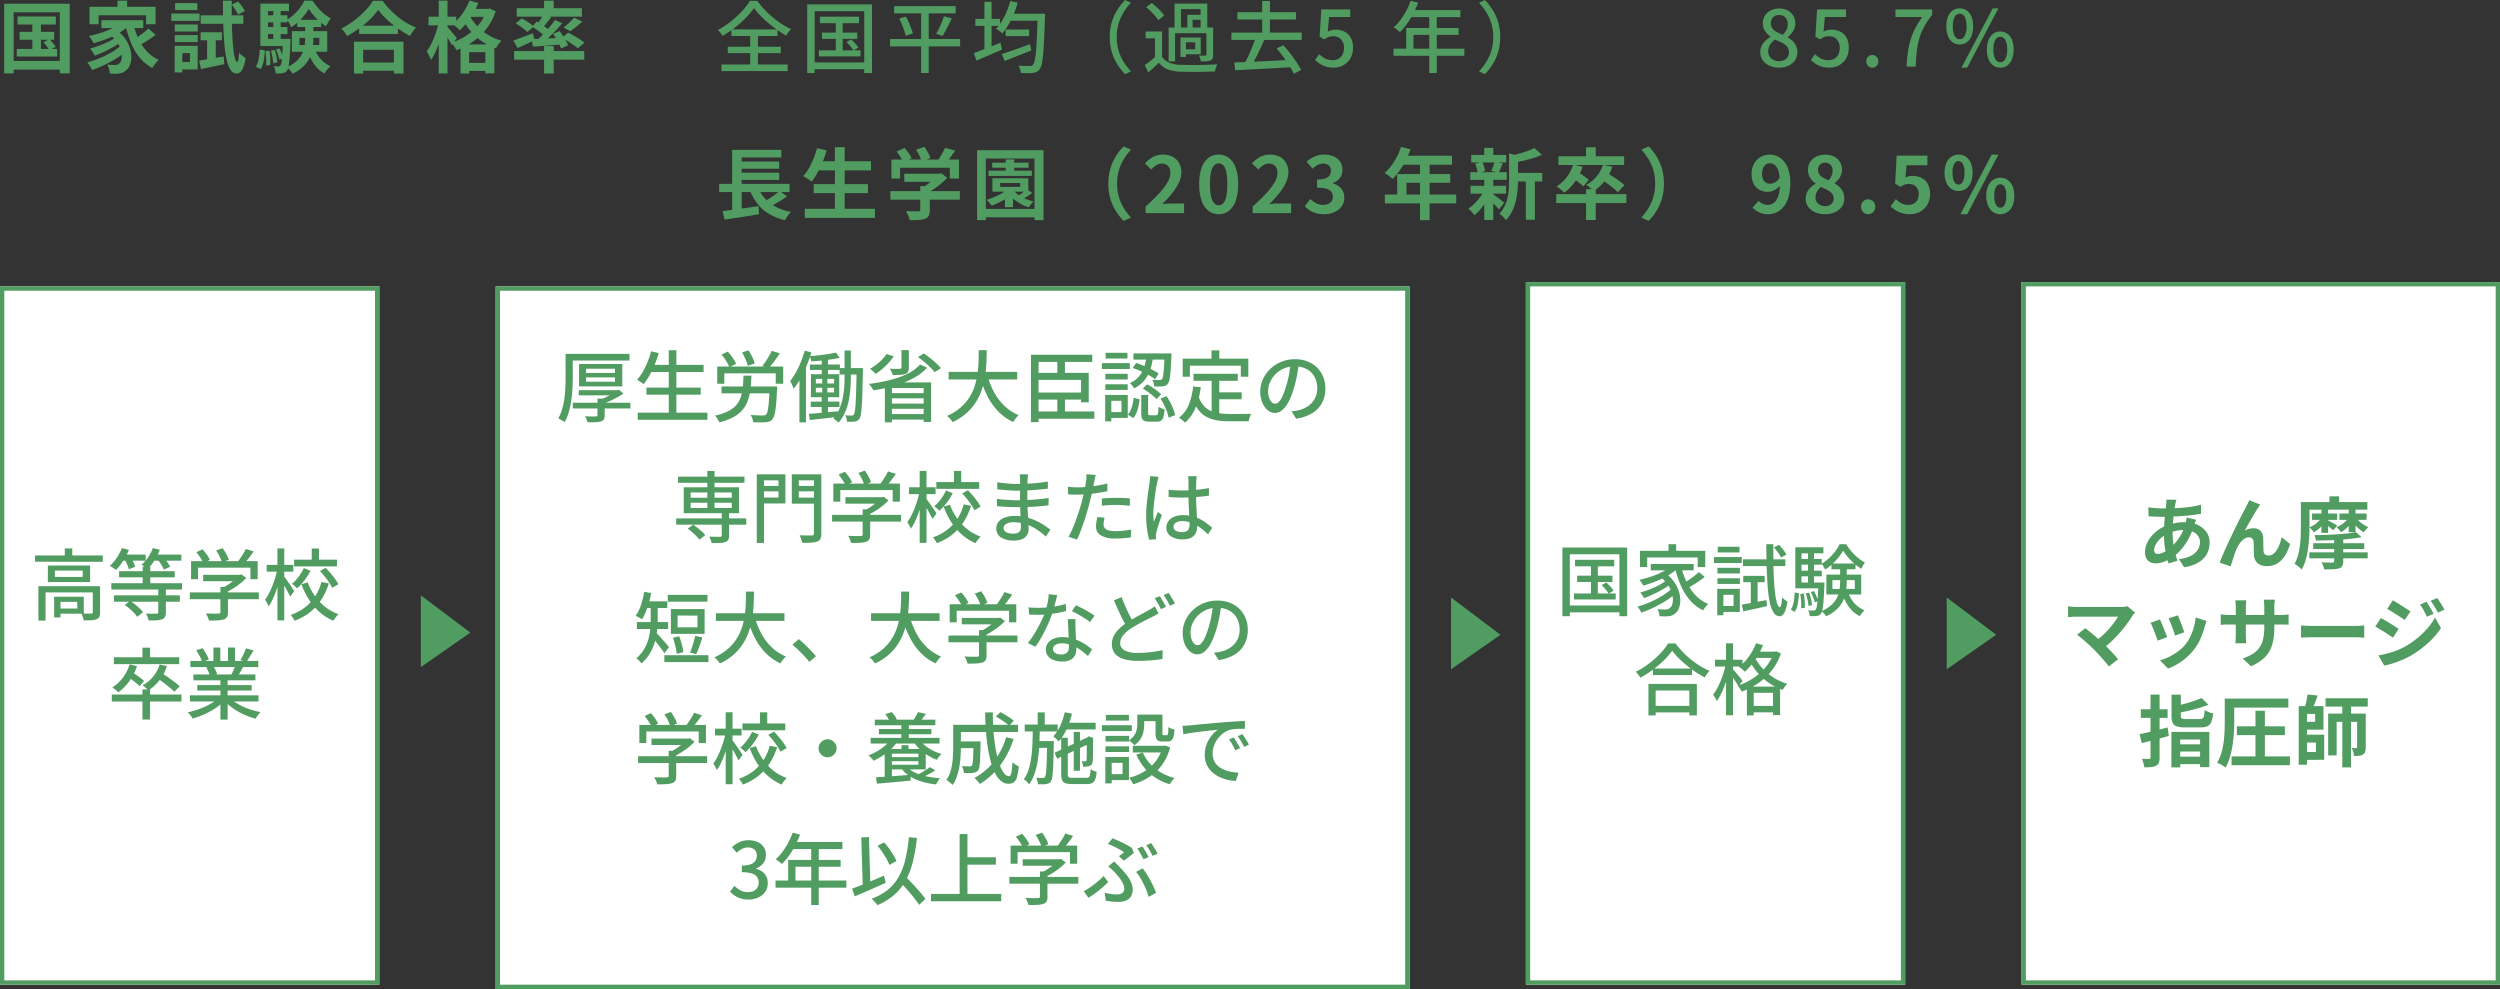 <svg xmlns="http://www.w3.org/2000/svg" width="580" height="229.444" viewBox="0 0 580 229.444"><rect x="0" y="0" width="580" height="229.444" fill="#333333" stroke="none"/><g transform="translate(-980 -1259.556)"><g transform="translate(0 4)"><path d="M-63.936-11.628h8.892v1.872h-8.892Zm.486,3.582h8.01v1.818h-8.01Zm-.666,3.96h9.378v1.764h-9.378Zm3.618-6.948h2V-3.15h-2Zm2.574,5.382,1.368-.7q.4.378.828.873a5.653,5.653,0,0,1,.648.873l-1.44.81a8.026,8.026,0,0,0-.621-.9Q-57.546-5.22-57.924-5.652Zm-9.108-8.928h15.21V1.584h-2.3V-12.6h-10.71V1.584h-2.2ZM-65.826-1.3h12.762v2H-65.826Zm25.092-13.986H-38.5v2.574h-2.232Zm-6.5,1.422H-31.9v4.05H-34.11V-11.9h-11V-9.81h-2.124Zm2.754,3.1h9.72v1.836h-9.72Zm1.746,3.222,1.674-.972a8.171,8.171,0,0,1,2.052,1.971,8.079,8.079,0,0,1,1.134,2.214,6.693,6.693,0,0,1,.342,2.16,5.106,5.106,0,0,1-.342,1.836A2.754,2.754,0,0,1-38.79.9a2.986,2.986,0,0,1-1,.594A3.945,3.945,0,0,1-41,1.656a7.187,7.187,0,0,1-.72,0l-.81-.036A5.281,5.281,0,0,0-42.7.585a3.17,3.17,0,0,0-.45-1.035q.5.036.945.063t.783.027a2.38,2.38,0,0,0,.612-.072,1.014,1.014,0,0,0,.486-.306,1.471,1.471,0,0,0,.477-.783,3.741,3.741,0,0,0,.108-1.26,5.225,5.225,0,0,0-.36-1.548,6.588,6.588,0,0,0-.954-1.647A7.754,7.754,0,0,0-42.732-7.542ZM-39.87-10.3l1.782.756a10.782,10.782,0,0,1-2.3,1.755,20.773,20.773,0,0,1-2.871,1.377,28.038,28.038,0,0,1-3.015.99q-.108-.216-.306-.531T-47-6.588a4.489,4.489,0,0,0-.4-.522,27.186,27.186,0,0,0,2.889-.738,16.681,16.681,0,0,0,2.637-1.071A8.525,8.525,0,0,0-39.87-10.3Zm-1.4,3.582,1.386.972a15.617,15.617,0,0,1-1.8,1.188q-1.062.612-2.2,1.134t-2.151.882q-.18-.36-.486-.846a5.215,5.215,0,0,0-.594-.792q.72-.18,1.539-.459t1.62-.621q.8-.342,1.5-.711A8.015,8.015,0,0,0-41.274-6.714Zm1.458,1.728,1.476,1.1a14.554,14.554,0,0,1-1.7,1.368,23.727,23.727,0,0,1-2.106,1.3q-1.125.621-2.277,1.143T-46.638.81a10.271,10.271,0,0,0-.513-.927,7.039,7.039,0,0,0-.621-.873,17.588,17.588,0,0,0,2.2-.684q1.134-.432,2.214-.972a19.611,19.611,0,0,0,2-1.143A11.306,11.306,0,0,0-39.816-4.986Zm2.718-5a18.433,18.433,0,0,0,1.224,3.546,11.375,11.375,0,0,0,1.935,2.916,8.39,8.39,0,0,0,2.763,1.98q-.234.216-.522.54t-.549.684q-.261.36-.441.648a9.7,9.7,0,0,1-2.9-2.385,13.26,13.26,0,0,1-2-3.384A26.714,26.714,0,0,1-38.9-9.612Zm3.528,1.17L-31.9-7.362q-.612.468-1.314.945t-1.386.882q-.684.4-1.278.729L-37.242-6.12q.558-.324,1.233-.783t1.323-.963A14.158,14.158,0,0,0-33.57-8.82ZM-21.8-1.386q1.1-.18,2.61-.432t3.078-.522l.144,1.782q-1.4.306-2.817.594t-2.583.54Zm.342-6.57h4.932V-6.1h-4.932Zm.018-3.924h9.9v1.962h-9.9Zm7.182-2.466,1.476-.756a11.945,11.945,0,0,1,.9,1.107,6.338,6.338,0,0,1,.666,1.107l-1.566.846a6.942,6.942,0,0,0-.621-1.134A12.862,12.862,0,0,0-14.256-14.346Zm-5.688,7.11h2v6.048l-2,.378Zm3.654-8.046h2.07q-.036,2.358,0,4.473t.135,3.888q.1,1.773.252,3.078a12.479,12.479,0,0,0,.369,2.025q.216.72.486.756.18,0,.288-.576a12.963,12.963,0,0,0,.162-1.62,2.33,2.33,0,0,0,.459.5q.3.252.594.468t.459.324A9.206,9.206,0,0,1-11.6.306a2.534,2.534,0,0,1-.738,1.044,1.292,1.292,0,0,1-.729.27A1.713,1.713,0,0,1-14.454.837a6.314,6.314,0,0,1-.909-2.2,25.237,25.237,0,0,1-.549-3.492q-.2-2.052-.279-4.68T-16.29-15.282ZM-27.45-9.774h5.328v1.638H-27.45Zm.072-4.95h5.166v1.62h-5.166Zm-.072,7.416h5.328v1.62H-27.45Zm-.81-5h6.552v1.71H-28.26Zm1.746,7.488h4.374V.666h-4.374v-1.71h2.574v-2.07h-2.574Zm-.972,0H-25.7V1.368h-1.782ZM1.476-6.66V-5H6.084V-6.66ZM-.288-8.226H7.92v4.788H-.288ZM3.636-13.41A10.886,10.886,0,0,1,2.61-11.9,13.323,13.323,0,0,1,1.2-10.386,11.211,11.211,0,0,1-.45-9.126a6.31,6.31,0,0,0-.432-.909,5.6,5.6,0,0,0-.558-.837A8.43,8.43,0,0,0,.207-12.1,12.459,12.459,0,0,0,1.62-13.671a10.018,10.018,0,0,0,1.008-1.611h1.89a15,15,0,0,0,1.206,1.611,11.783,11.783,0,0,0,1.458,1.44A8.3,8.3,0,0,0,8.748-11.2a6.559,6.559,0,0,0-.585.891q-.3.531-.5.963a10.34,10.34,0,0,1-1.53-1.143,15.033,15.033,0,0,1-1.4-1.431A11.549,11.549,0,0,1,3.636-13.41ZM2.79-10.116H4.7v3.528a16.353,16.353,0,0,1-.153,2.2A7.905,7.905,0,0,1,3.9-2.169,7.215,7.215,0,0,1,2.448-.108,9.362,9.362,0,0,1-.108,1.656a5.04,5.04,0,0,0-.369-.513Q-.7.864-.954.585A3.4,3.4,0,0,0-1.422.144,8.4,8.4,0,0,0,.837-1.323,5.806,5.806,0,0,0,2.1-3.015a6.362,6.362,0,0,0,.558-1.809,12.363,12.363,0,0,0,.135-1.8ZM4.878-4.374A7.965,7.965,0,0,0,6.327-1.827,6.077,6.077,0,0,0,8.676-.108a4.8,4.8,0,0,0-.5.5q-.261.3-.5.621t-.4.594A6.893,6.893,0,0,1,4.8-.666,12.637,12.637,0,0,1,3.24-3.96ZM.954-10.854H6.516V-9.18H.954ZM-6.57-11.9h5.256v1.638H-6.57Zm0,2.736h5.256v1.62H-6.57ZM-7.6-6.426h6.174v1.674H-7.6Zm3.006-7.182h1.71v8.1H-4.59ZM-4-3.942l.846-.27a10.825,10.825,0,0,1,.513,1.17A7.078,7.078,0,0,1-2.3-1.926l-.882.324A8.912,8.912,0,0,0-3.5-2.736,9.494,9.494,0,0,0-4-3.942Zm-1.17.252.918-.162a11.61,11.61,0,0,1,.4,1.5,10.875,10.875,0,0,1,.2,1.395l-.954.2A11.725,11.725,0,0,0-4.8-2.169,13.789,13.789,0,0,0-5.166-3.69Zm-1.242.09.936-.09a12.3,12.3,0,0,1,.18,1.719q.036.927.018,1.593l-.99.144a13,13,0,0,0,.009-1.62Q-6.3-2.79-6.408-3.6ZM-7.74-3.978l1.188.234q-.036.828-.135,1.638A9.115,9.115,0,0,1-6.993-.6,4.023,4.023,0,0,1-7.56.594L-8.658,0a3.714,3.714,0,0,0,.5-1.089,9.322,9.322,0,0,0,.279-1.368Q-7.776-3.2-7.74-3.978ZM-7.6-14.616H-.954v1.746h-4.86v7.6H-7.6Zm5.238,8.19H-.594v.27q0,.27-.018.45-.072,2.178-.18,3.528A19.442,19.442,0,0,1-1.044-.1,2.461,2.461,0,0,1-1.4.9a1.4,1.4,0,0,1-.468.441,1.868,1.868,0,0,1-.594.189,4.087,4.087,0,0,1-.693.063q-.423.009-.891-.009A4.053,4.053,0,0,0-4.194.72a3.354,3.354,0,0,0-.324-.81q.36.036.648.054t.468.018A.557.557,0,0,0-3.15-.072a.717.717,0,0,0,.216-.18,1.885,1.885,0,0,0,.243-.774q.1-.594.18-1.818t.153-3.276Zm17.676-3.06h9.018v1.908H15.318Zm-.234,8.55H24.39V.972H15.084ZM14.13-5.778H25.614V1.638H23.382V-3.888H16.254V1.638H14.13Zm5.616-7.38A15.09,15.09,0,0,1,17.883-11a23.155,23.155,0,0,1-2.5,2.106,26.016,26.016,0,0,1-2.853,1.818q-.144-.252-.369-.576t-.486-.639a4.37,4.37,0,0,0-.513-.531,18.787,18.787,0,0,0,3-1.854,20.265,20.265,0,0,0,2.565-2.286,14.119,14.119,0,0,0,1.8-2.3h2.25a16.529,16.529,0,0,0,1.62,1.962,20.847,20.847,0,0,0,1.9,1.746,16.5,16.5,0,0,0,2.079,1.44,16.885,16.885,0,0,0,2.142,1.062,7.916,7.916,0,0,0-.756.927q-.36.513-.648,1.017A21.775,21.775,0,0,1,25-8.361q-1.062-.711-2.043-1.512a23.024,23.024,0,0,1-1.809-1.638A13.437,13.437,0,0,1,19.746-13.158ZM40.7-13.392H45.45v1.854H40.7ZM38.844-5.148h7.848V1.566H44.6v-4.9H40.842V1.62h-2Zm.792,4.284h6.12V.99h-6.12ZM40.9-15.318l2.07.576a19.3,19.3,0,0,1-1.188,2.394,18.509,18.509,0,0,1-1.485,2.178,14.226,14.226,0,0,1-1.647,1.764,4.785,4.785,0,0,0-.468-.477q-.306-.279-.621-.549a5.3,5.3,0,0,0-.567-.432,11.216,11.216,0,0,0,2.277-2.4A13.028,13.028,0,0,0,40.9-15.318Zm4,1.926h.378l.36-.072,1.368.63A14.208,14.208,0,0,1,45.513-9.7a13.269,13.269,0,0,1-2.1,2.538A15.506,15.506,0,0,1,40.833-5.2a16.588,16.588,0,0,1-2.925,1.4,9.9,9.9,0,0,0-.549-.9,5.7,5.7,0,0,0-.675-.846,12.775,12.775,0,0,0,2.691-1.143,13.965,13.965,0,0,0,2.376-1.692,11.682,11.682,0,0,0,1.9-2.142,9.7,9.7,0,0,0,1.242-2.511Zm-4.1,1.26a10.731,10.731,0,0,0,1.6,2.4,12.108,12.108,0,0,0,2.547,2.2,12.232,12.232,0,0,0,3.393,1.53,6.671,6.671,0,0,0-.459.522q-.261.324-.486.666t-.369.594a13.078,13.078,0,0,1-3.483-1.827A13.709,13.709,0,0,1,40.9-8.568,14.9,14.9,0,0,1,39.168-11.3Zm-9.378.558h6.426v2H31.41ZM33.786-15.3H35.82V1.6H33.786Zm-.036,5.112,1.242.414q-.216,1.08-.513,2.241t-.693,2.268q-.4,1.107-.846,2.061a9.835,9.835,0,0,1-.954,1.638,6.171,6.171,0,0,0-.45-.99q-.306-.558-.558-.954A8.89,8.89,0,0,0,31.86-4.9q.414-.792.783-1.683A19.241,19.241,0,0,0,33.291-8.4Q33.57-9.324,33.75-10.188Zm2,.972a6.221,6.221,0,0,1,.477.5q.315.36.675.792t.657.792q.3.36.423.5L36.81-4.986q-.162-.342-.423-.792t-.558-.936q-.3-.486-.576-.918t-.477-.7ZM58.23-15.282h2.232v2.52H58.23Zm0,10.53h2.232V1.62H58.23ZM51.282-3.6H67.554v2H51.282Zm.594-9.936H67v1.962H51.876Zm13.3,2.178,1.926.918q-.684.63-1.422,1.215t-1.35,1.017l-1.584-.846q.414-.306.855-.7t.864-.819A9.679,9.679,0,0,0,65.178-11.358Zm-7.11-.774,1.818.684q-.54.7-1.107,1.4T57.744-8.856l-1.35-.594q.288-.378.594-.846t.594-.954Q57.87-11.736,58.068-12.132Zm2.7,1.314,1.674.774q-.738.864-1.62,1.791T59.058-6.489q-.882.837-1.674,1.467l-1.26-.7q.792-.666,1.647-1.539t1.647-1.809Q60.21-10.008,60.768-10.818ZM55.494-9.252,56.5-10.476q.522.306,1.116.7t1.134.783a8.479,8.479,0,0,1,.882.711l-1.062,1.4a8.884,8.884,0,0,0-.846-.765q-.522-.423-1.116-.846T55.494-9.252Zm-.162,2.88,2.052-.081q1.152-.045,2.448-.108t2.61-.117l-.018,1.53-3.582.288q-1.782.144-3.2.234Zm4.95-1.206,1.53-.648q.4.5.783,1.089t.711,1.161a5.435,5.435,0,0,1,.468,1.044l-1.62.738a6.768,6.768,0,0,0-.441-1.053q-.3-.585-.666-1.206A10.5,10.5,0,0,0,60.282-7.578Zm-9.2,1.53q.864-.27,2.079-.738t2.475-.936l.378,1.584q-.972.486-2.007.972t-1.9.864Zm.54-3.978,1.44-1.152q.468.252,1,.585t1.008.675a7.709,7.709,0,0,1,.783.63L54.342-8.01a6.576,6.576,0,0,0-.729-.648q-.459-.36-.981-.72T51.624-10.026ZM62.352-6.678l1.476-1.188q.612.306,1.332.72t1.368.837q.648.423,1.08.765L66.042-4.23a8.232,8.232,0,0,0-1.008-.792Q64.4-5.454,63.7-5.9A14.678,14.678,0,0,0,62.352-6.678Z" transform="translate(1048 1271)" fill="#519c60"/><path d="M8.928-13.572a16.921,16.921,0,0,1-1.341,1.683,21.648,21.648,0,0,1-1.746,1.728q-.963.855-2.025,1.629A23.636,23.636,0,0,1,1.62-7.11a5.058,5.058,0,0,0-.477-.711,4.743,4.743,0,0,0-.6-.657,19.908,19.908,0,0,0,2.988-1.971,23.3,23.3,0,0,0,2.6-2.394,14.416,14.416,0,0,0,1.845-2.4H9.72a18.365,18.365,0,0,0,1.62,1.989,21.273,21.273,0,0,0,1.926,1.818,22.126,22.126,0,0,0,2.106,1.557,16.071,16.071,0,0,0,2.16,1.188,6.28,6.28,0,0,0-.621.729,8.269,8.269,0,0,0-.513.783q-1.044-.594-2.115-1.35t-2.07-1.6a24.424,24.424,0,0,1-1.845-1.728A15.805,15.805,0,0,1,8.928-13.572ZM2.844-4.608H15.138v1.494H2.844ZM3.69-8.622H14.382v1.53H3.69ZM1.368-.486H16.74v1.53H1.368Zm6.678-7.47h1.8V.36h-1.8ZM24.21-11.574H33.3v1.512H24.21Zm.486,3.69h8.19v1.458H24.7Zm-.72,4.122h9.666v1.4H23.976ZM27.9-11.088h1.6v8.082H27.9Zm2.484,5.382,1.08-.594a12.789,12.789,0,0,1,.954.945,6.347,6.347,0,0,1,.738.945L32-3.744a8.254,8.254,0,0,0-.72-.972Q30.816-5.274,30.384-5.706Zm-9.108-8.712h15.03V1.512h-1.8V-12.852H23V1.512H21.276ZM22.212-.972H35.334V.612H22.212Zm19.224-13.05H55.71v1.692H41.436ZM40.482-6.39H56.754v1.71H40.482Zm2.142-4.752,1.548-.45q.342.612.657,1.323T45.4-8.883a7.724,7.724,0,0,1,.369,1.2l-1.638.54q-.126-.522-.351-1.206t-.531-1.422Q42.948-10.512,42.624-11.142Zm10.368-.522,1.818.486q-.324.7-.7,1.44T53.37-8.325q-.36.675-.684,1.2L51.192-7.6q.324-.54.666-1.251t.639-1.458Q52.794-11.052,52.992-11.664ZM47.7-13.338h1.764V1.494H47.7ZM67.3-8.586h5.454v1.53H67.3ZM66.42-2.9q.81-.27,1.872-.63t2.268-.8L72.954-5.2l.306,1.458q-1.584.63-3.222,1.278L67.086-1.3Zm1.674-9.36h7.164v1.62H68.094Zm6.642,0h1.728l-.009.171q-.009.171-.009.369a2.371,2.371,0,0,1-.018.324q-.09,3.06-.2,5.211t-.243,3.519a16.564,16.564,0,0,1-.324,2.151A3.013,3.013,0,0,1,75.2.612a1.838,1.838,0,0,1-.693.621,3.145,3.145,0,0,1-.891.243,7.756,7.756,0,0,1-1.224.063q-.756-.009-1.566-.045a3.589,3.589,0,0,0-.171-.873,3.41,3.41,0,0,0-.387-.855q.864.072,1.584.081T72.9-.144a1.084,1.084,0,0,0,.441-.045.736.736,0,0,0,.315-.243,2.3,2.3,0,0,0,.387-.963,16.307,16.307,0,0,0,.3-2.07q.126-1.341.225-3.411t.171-5ZM68.382-15.21l1.728.378a21.108,21.108,0,0,1-.936,2.7A21.162,21.162,0,0,1,67.95-9.684a13.932,13.932,0,0,1-1.4,2,3.029,3.029,0,0,0-.414-.369q-.27-.207-.558-.4t-.5-.324a11.281,11.281,0,0,0,1.962-2.853A19.225,19.225,0,0,0,68.382-15.21Zm-8.1,4.14h5.706v1.62H60.282Zm2.106-3.96h1.656V-3.168H62.388ZM59.922-3.114q.774-.288,1.791-.675t2.151-.837q1.134-.45,2.25-.9l.36,1.584q-1.512.666-3.087,1.332L60.534-1.4ZM91.458-6.84a12.051,12.051,0,0,1,.459-3.4A11.439,11.439,0,0,1,93.186-13.1a13.629,13.629,0,0,1,1.836-2.34l1.368.648a12.751,12.751,0,0,0-1.728,2.241A11.256,11.256,0,0,0,93.5-9.927a10.726,10.726,0,0,0-.423,3.087A10.752,10.752,0,0,0,93.5-3.762a11.039,11.039,0,0,0,1.161,2.628,13.517,13.517,0,0,0,1.728,2.25l-1.368.648a13.629,13.629,0,0,1-1.836-2.34,11.406,11.406,0,0,1-1.269-2.871A12.078,12.078,0,0,1,91.458-6.84Zm12.132-1.3v6.5h-1.638V-6.552H99.774V-8.136Zm0,5.814a3.411,3.411,0,0,0,1.647,1.4A7.606,7.606,0,0,0,107.82-.4q.774.018,1.881.027t2.322,0q1.215-.009,2.367-.054t2.016-.1a4.67,4.67,0,0,0-.2.477q-.108.3-.2.612t-.144.567q-.792.036-1.845.063t-2.187.036q-1.134.009-2.187-.009T107.8,1.188a8.889,8.889,0,0,1-2.907-.549A4.78,4.78,0,0,1,102.87-.9q-.576.558-1.179,1.116T100.4,1.368L99.576-.324q.576-.414,1.242-.936T102.1-2.322ZM99.9-13.788l1.3-.954q.54.414,1.107.927t1.035,1.026a7.28,7.28,0,0,1,.756.963l-1.4,1.062a6.091,6.091,0,0,0-.711-.981q-.459-.531-1.008-1.071T99.9-13.788Zm5.22,4.734h9.738V-7.74h-8.244v6.534H105.12Zm4.338-2.952H113.2v1.134h-2.52v2.358h-1.224Zm-2.97-2.61h7.6v5.958h-1.548V-13.32h-4.554v4.662h-1.494Zm2.16,7.866h3.924v3.888h-3.924V-4h2.646v-1.62h-2.646Zm5.238-2.3h1.566v6.282a2.359,2.359,0,0,1-.126.855.88.88,0,0,1-.5.477,2.383,2.383,0,0,1-.909.216q-.549.036-1.323.036a3.65,3.65,0,0,0-.162-.693,4.931,4.931,0,0,0-.27-.675q.5.018.918.027a4.682,4.682,0,0,0,.558-.009q.252,0,.252-.234Zm-6.012,2.3h1.26v4.536h-1.26Zm13.212-5.868h13.572v1.71H121.086Zm-1.4,4.734H135.99v1.71H119.682Zm7.146-7.326h1.8v8.28h-1.8Zm-1.512,8.424,2.016.522q-.45,1.062-.99,2.2t-1.08,2.178q-.54,1.044-1.044,1.854l-1.584-.522q.36-.63.738-1.4t.738-1.611q.36-.837.675-1.665T125.316-6.786ZM120.348-.954q1.3-.054,2.889-.117t3.393-.144q1.8-.081,3.672-.18t3.69-.189L133.938.108q-2.394.162-4.815.3t-4.617.243q-2.2.108-3.924.2Zm9.828-3.258,1.584-.738q.792.882,1.584,1.908t1.449,2.025A19.51,19.51,0,0,1,135.864.792l-1.71.882a14.7,14.7,0,0,0-1.008-1.836q-.648-1.026-1.431-2.1T130.176-4.212ZM143.424.252A6.175,6.175,0,0,1,141.588,0a5.366,5.366,0,0,1-1.422-.666,8.107,8.107,0,0,1-1.08-.864l.99-1.35a6.178,6.178,0,0,0,.828.693,4.145,4.145,0,0,0,1.017.513,3.832,3.832,0,0,0,1.269.2,2.677,2.677,0,0,0,1.332-.333,2.361,2.361,0,0,0,.936-.972A3.18,3.18,0,0,0,145.8-4.3a2.788,2.788,0,0,0-.693-2.016,2.42,2.42,0,0,0-1.827-.72,2.907,2.907,0,0,0-1.08.18,5.964,5.964,0,0,0-1.026.558l-1.026-.666.4-6.3h6.714V-11.5h-4.914l-.306,3.384a4.65,4.65,0,0,1,.864-.333,3.645,3.645,0,0,1,.954-.117,4.558,4.558,0,0,1,2.034.45,3.392,3.392,0,0,1,1.458,1.377,4.694,4.694,0,0,1,.54,2.385,4.706,4.706,0,0,1-.63,2.493,4.231,4.231,0,0,1-1.647,1.575A4.593,4.593,0,0,1,143.424.252ZM161.28-15.264l1.728.45a24.219,24.219,0,0,1-1.17,2.583,19.9,19.9,0,0,1-1.44,2.349,13.464,13.464,0,0,1-1.62,1.89q-.162-.144-.423-.36t-.54-.423a3.441,3.441,0,0,0-.495-.315,11.216,11.216,0,0,0,1.584-1.719,15.745,15.745,0,0,0,1.341-2.124A18.657,18.657,0,0,0,161.28-15.264Zm0,2.16h11.538v1.638H160.452Zm-1.044,4.158H172.4v1.584H161.928v4.05h-1.692ZM157.3-4.158h16.434V-2.5H157.3Zm8.28-8.1h1.746V1.512h-1.746Zm16.47,5.418a12.078,12.078,0,0,1-.459,3.393,11.407,11.407,0,0,1-1.269,2.871,13.629,13.629,0,0,1-1.836,2.34l-1.368-.648a13.516,13.516,0,0,0,1.728-2.25,11.038,11.038,0,0,0,1.161-2.628,10.752,10.752,0,0,0,.423-3.078,10.726,10.726,0,0,0-.423-3.087,11.255,11.255,0,0,0-1.161-2.628A12.751,12.751,0,0,0,177.12-14.8l1.368-.648a13.629,13.629,0,0,1,1.836,2.34,11.44,11.44,0,0,1,1.269,2.862A12.051,12.051,0,0,1,182.052-6.84ZM246.708.252a5.125,5.125,0,0,1-2.214-.459,3.858,3.858,0,0,1-1.539-1.26,3.084,3.084,0,0,1-.567-1.827,3.456,3.456,0,0,1,.342-1.566,4.022,4.022,0,0,1,.882-1.179,5.766,5.766,0,0,1,1.134-.819v-.09A5.178,5.178,0,0,1,243.5-8.235a3.131,3.131,0,0,1-.522-1.809,3.268,3.268,0,0,1,.5-1.8,3.308,3.308,0,0,1,1.35-1.2,4.347,4.347,0,0,1,1.953-.423,4.09,4.09,0,0,1,1.98.45,3.266,3.266,0,0,1,1.287,1.233,3.546,3.546,0,0,1,.459,1.827,3.009,3.009,0,0,1-.27,1.26,4.924,4.924,0,0,1-.657,1.071,4.163,4.163,0,0,1-.819.783v.09a5.062,5.062,0,0,1,1.116.8,3.656,3.656,0,0,1,.81,1.143,3.721,3.721,0,0,1,.306,1.566,3.1,3.1,0,0,1-.531,1.764,3.692,3.692,0,0,1-1.494,1.26A5.114,5.114,0,0,1,246.708.252Zm.882-7.614a4.138,4.138,0,0,0,.873-1.179,2.988,2.988,0,0,0,.3-1.3,2.457,2.457,0,0,0-.234-1.08,1.781,1.781,0,0,0-.693-.765,2.092,2.092,0,0,0-1.107-.279,1.883,1.883,0,0,0-1.35.513,1.856,1.856,0,0,0-.54,1.413,1.9,1.9,0,0,0,.378,1.206,3.166,3.166,0,0,0,1.008.828A14.543,14.543,0,0,0,247.59-7.362Zm-.828,6.1a2.641,2.641,0,0,0,1.179-.252,1.923,1.923,0,0,0,.8-.711,2.007,2.007,0,0,0,.288-1.089,2.051,2.051,0,0,0-.252-1.035,2.463,2.463,0,0,0-.693-.765,6.191,6.191,0,0,0-1.035-.6q-.594-.279-1.278-.549a4.007,4.007,0,0,0-1.116,1.2,2.942,2.942,0,0,0-.432,1.557,2.073,2.073,0,0,0,.333,1.17,2.293,2.293,0,0,0,.909.792A2.858,2.858,0,0,0,246.762-1.26ZM258.444.252A6.175,6.175,0,0,1,256.608,0a5.366,5.366,0,0,1-1.422-.666,8.107,8.107,0,0,1-1.08-.864l.99-1.35a6.178,6.178,0,0,0,.828.693,4.145,4.145,0,0,0,1.017.513,3.832,3.832,0,0,0,1.269.2,2.677,2.677,0,0,0,1.332-.333,2.361,2.361,0,0,0,.936-.972A3.18,3.18,0,0,0,260.82-4.3a2.788,2.788,0,0,0-.693-2.016,2.42,2.42,0,0,0-1.827-.72,2.906,2.906,0,0,0-1.08.18,5.964,5.964,0,0,0-1.026.558l-1.026-.666.4-6.3h6.714V-11.5h-4.914l-.306,3.384a4.651,4.651,0,0,1,.864-.333,3.645,3.645,0,0,1,.954-.117,4.558,4.558,0,0,1,2.034.45,3.392,3.392,0,0,1,1.458,1.377,4.694,4.694,0,0,1,.54,2.385,4.706,4.706,0,0,1-.63,2.493,4.23,4.23,0,0,1-1.647,1.575A4.593,4.593,0,0,1,258.444.252Zm9.918,0a1.308,1.308,0,0,1-.981-.423,1.463,1.463,0,0,1-.4-1.053,1.425,1.425,0,0,1,.4-1.053,1.336,1.336,0,0,1,.981-.405,1.357,1.357,0,0,1,1,.405,1.425,1.425,0,0,1,.4,1.053,1.463,1.463,0,0,1-.4,1.053A1.328,1.328,0,0,1,268.362.252ZM276.318,0q.09-1.818.306-3.339a19.079,19.079,0,0,1,.63-2.88,15.708,15.708,0,0,1,1.08-2.646,22.55,22.55,0,0,1,1.62-2.637h-6.21v-1.764h8.514v1.278a18.535,18.535,0,0,0-1.872,2.781A13.735,13.735,0,0,0,279.27-6.48a18.356,18.356,0,0,0-.576,2.961q-.18,1.575-.252,3.519Zm12.33-5.13a2.74,2.74,0,0,1-1.62-.495,3.177,3.177,0,0,1-1.089-1.44,6,6,0,0,1-.387-2.277,5.865,5.865,0,0,1,.387-2.259,3.127,3.127,0,0,1,1.089-1.413,2.776,2.776,0,0,1,1.62-.486,2.806,2.806,0,0,1,1.638.486,3.127,3.127,0,0,1,1.089,1.413,5.865,5.865,0,0,1,.387,2.259,6,6,0,0,1-.387,2.277,3.177,3.177,0,0,1-1.089,1.44A2.77,2.77,0,0,1,288.648-5.13Zm0-1.206a1.306,1.306,0,0,0,1.143-.738,4.543,4.543,0,0,0,.441-2.268,4.33,4.33,0,0,0-.441-2.232,1.313,1.313,0,0,0-1.143-.7,1.321,1.321,0,0,0-1.134.7,4.258,4.258,0,0,0-.45,2.232,4.467,4.467,0,0,0,.45,2.268A1.314,1.314,0,0,0,288.648-6.336Zm.414,6.588L296.316-13.5h1.314L290.376.252Zm9,0a2.706,2.706,0,0,1-1.62-.5,3.243,3.243,0,0,1-1.089-1.44,5.934,5.934,0,0,1-.387-2.268,5.85,5.85,0,0,1,.387-2.268,3.193,3.193,0,0,1,1.089-1.413,2.74,2.74,0,0,1,1.62-.495,2.74,2.74,0,0,1,1.62.495,3.193,3.193,0,0,1,1.089,1.413,5.85,5.85,0,0,1,.387,2.268,5.934,5.934,0,0,1-.387,2.268,3.243,3.243,0,0,1-1.089,1.44A2.706,2.706,0,0,1,298.062.252Zm0-1.242a1.337,1.337,0,0,0,1.143-.72,4.29,4.29,0,0,0,.459-2.25,4.232,4.232,0,0,0-.459-2.25,1.341,1.341,0,0,0-1.143-.7,1.321,1.321,0,0,0-1.134.7,4.3,4.3,0,0,0-.45,2.25,4.362,4.362,0,0,0,.45,2.25A1.317,1.317,0,0,0,298.062-.99Z" transform="translate(1146 1271)" fill="#519c60"/><path d="M.846-6.786H17.172v1.908H.846ZM5.04-11.97h9.738V-10.3H5.04Zm0,2.592h9.738V-7.7H5.04Zm-3.4,8.91Q2.7-.594,4.077-.783t2.9-.4q1.521-.216,3-.432L10.08.27Q8.694.486,7.272.72t-2.736.423q-1.314.189-2.412.369ZM9.756-6.246a8.741,8.741,0,0,0,2.79,3.87,11.062,11.062,0,0,0,4.968,2.07,5.759,5.759,0,0,0-.495.576q-.261.342-.5.7a5.667,5.667,0,0,0-.378.666A12.963,12.963,0,0,1,12.33.135,9.652,9.652,0,0,1,9.621-2.322,13.688,13.688,0,0,1,7.776-5.778Zm5.112,1.134,1.746,1.206q-.666.486-1.4.945t-1.467.855q-.738.4-1.368.7L10.944-2.52q.63-.324,1.35-.765t1.395-.927Q14.364-4.7,14.868-5.112ZM3.852-14.67H15.264v1.764h-9.2v6.912H3.852Zm0,8.46H6.066V-.234L3.852,0Zm19.692-5.814H36.072v2.106H23.544Zm-.756,5.292H35.37v2.088H22.788Zm-2.07,5.724H36.99V1.1H20.718ZM27.7-15.3H29.97V.018H27.7Zm-4.158.234,2.232.5a23,23,0,0,1-.936,2.736,23.816,23.816,0,0,1-1.206,2.511,14.123,14.123,0,0,1-1.35,2.025,5.406,5.406,0,0,0-.567-.441q-.351-.243-.729-.477t-.648-.378a9.442,9.442,0,0,0,1.323-1.8,16.972,16.972,0,0,0,1.08-2.25A21.7,21.7,0,0,0,23.544-15.066Zm20.25,5.922h8.3v1.872h-8.3Zm-3.222,4.05h16.11v1.98H40.572Zm6.93-1.17h2.214V-.7a2.943,2.943,0,0,1-.234,1.3,1.488,1.488,0,0,1-.882.7,5.462,5.462,0,0,1-1.512.288q-.864.054-2.016.054A6.347,6.347,0,0,0,44.7.567,9.793,9.793,0,0,0,44.19-.468l1.17.036q.594.018,1.053.018t.639-.018a.62.62,0,0,0,.36-.072.306.306,0,0,0,.09-.252Zm3.906-2.88h.522l.468-.108,1.35,1.044a13.465,13.465,0,0,1-1.386,1.332,19.949,19.949,0,0,1-1.656,1.251A14.465,14.465,0,0,1,48.96-4.608a5.558,5.558,0,0,0-.549-.657q-.351-.369-.585-.6a10.6,10.6,0,0,0,1.4-.864A14.138,14.138,0,0,0,50.49-7.767a8.7,8.7,0,0,0,.918-.963Zm-10.6-3.294H56.484v4.41H54.36v-2.5H42.822v2.5H40.806Zm12.456-2.736,2.34.684q-.612.9-1.278,1.764t-1.206,1.458l-1.782-.648q.36-.468.711-1.026t.675-1.143A12.134,12.134,0,0,0,53.262-15.174Zm-11.25.882,1.836-.828a13.467,13.467,0,0,1,.954,1.2,6.154,6.154,0,0,1,.684,1.179l-1.944.918a7.281,7.281,0,0,0-.639-1.2Q42.462-13.716,42.012-14.292Zm4.518-.4,1.908-.7a11.049,11.049,0,0,1,.837,1.314,7.669,7.669,0,0,1,.585,1.3l-2.034.792a7.668,7.668,0,0,0-.513-1.305A12.151,12.151,0,0,0,46.53-14.688ZM63.324-9.846H73.386v1.224H63.324Zm.864-1.854H72.63v1.17H64.188Zm3.15-.756H69.3v3.33H67.338Zm-.2,7.524h1.89v3.564H67.14Zm1.98-.342A6.118,6.118,0,0,0,70.326-4.2a9.005,9.005,0,0,0,1.629.891,12.325,12.325,0,0,0,1.827.612,4.918,4.918,0,0,0-.594.639q-.324.405-.522.711a10.311,10.311,0,0,1-1.9-.819,9.792,9.792,0,0,1-1.7-1.188,9.142,9.142,0,0,1-1.314-1.395Zm-.846-.738,1.62.576a9.751,9.751,0,0,1-1.647,1.494A15.68,15.68,0,0,1,66.2-2.682a19.556,19.556,0,0,1-2.142.954,3.783,3.783,0,0,0-.324-.441q-.216-.261-.432-.513a4.511,4.511,0,0,0-.4-.414,18.231,18.231,0,0,0,2.043-.747,14.024,14.024,0,0,0,1.89-.99A6.556,6.556,0,0,0,68.274-6.012Zm3.924.486,1.3.828a10.761,10.761,0,0,1-1.233.864q-.657.4-1.2.684L70-3.888q.342-.216.756-.5t.792-.585Q71.928-5.274,72.2-5.526ZM66.042-6.984v.9h4.644v-.9Zm-1.8-1.1h8.334v3.1H64.242ZM60.678-14.6H76.1V1.62H74V-12.672H62.712V1.62H60.678Zm1.3,13.626H75.132V.972H61.974ZM91.134-6.84a12.114,12.114,0,0,1,.486-3.528,11.686,11.686,0,0,1,1.3-2.88A12.921,12.921,0,0,1,94.68-15.48l1.71.756a13.251,13.251,0,0,0-1.629,2.133A11,11,0,0,0,93.6-9.99a10.807,10.807,0,0,0-.432,3.15A10.832,10.832,0,0,0,93.6-3.7a10.786,10.786,0,0,0,1.161,2.6A14.177,14.177,0,0,0,96.39,1.044L94.68,1.8A12.921,12.921,0,0,1,92.916-.432a11.686,11.686,0,0,1-1.3-2.88A12.114,12.114,0,0,1,91.134-6.84ZM99.774,0V-1.53q1.818-1.62,3.1-3.006a14.427,14.427,0,0,0,1.971-2.583,4.531,4.531,0,0,0,.684-2.223,2.586,2.586,0,0,0-.234-1.134,1.7,1.7,0,0,0-.675-.747,2.106,2.106,0,0,0-1.089-.261,2.324,2.324,0,0,0-1.323.405,5.988,5.988,0,0,0-1.107.963L99.63-11.538a7.232,7.232,0,0,1,1.917-1.521,4.968,4.968,0,0,1,2.331-.513,4.551,4.551,0,0,1,2.205.513,3.661,3.661,0,0,1,1.467,1.431,4.3,4.3,0,0,1,.522,2.16,5.631,5.631,0,0,1-.6,2.457,12.794,12.794,0,0,1-1.611,2.493,29.857,29.857,0,0,1-2.232,2.448q.522-.072,1.125-.117t1.071-.045h2.88V0ZM116.73.252a3.77,3.77,0,0,1-2.367-.783,5.028,5.028,0,0,1-1.584-2.34,11.377,11.377,0,0,1-.567-3.861,11,11,0,0,1,.567-3.807,4.852,4.852,0,0,1,1.584-2.277,3.86,3.86,0,0,1,2.367-.756,3.818,3.818,0,0,1,2.376.765,4.944,4.944,0,0,1,1.575,2.277,10.922,10.922,0,0,1,.567,3.8,11.377,11.377,0,0,1-.567,3.861,5.061,5.061,0,0,1-1.575,2.34A3.76,3.76,0,0,1,116.73.252Zm0-2.07a1.432,1.432,0,0,0,1.044-.45,3.18,3.18,0,0,0,.7-1.521,13.463,13.463,0,0,0,.252-2.943,13.1,13.1,0,0,0-.252-2.907,2.966,2.966,0,0,0-.7-1.476,1.478,1.478,0,0,0-1.044-.423,1.468,1.468,0,0,0-1.017.423,3.016,3.016,0,0,0-.729,1.476,12.255,12.255,0,0,0-.27,2.907,12.593,12.593,0,0,0,.27,2.943,3.233,3.233,0,0,0,.729,1.521A1.424,1.424,0,0,0,116.73-1.818ZM124.614,0V-1.53q1.818-1.62,3.1-3.006a14.428,14.428,0,0,0,1.971-2.583,4.531,4.531,0,0,0,.684-2.223,2.587,2.587,0,0,0-.234-1.134,1.7,1.7,0,0,0-.675-.747,2.106,2.106,0,0,0-1.089-.261,2.324,2.324,0,0,0-1.323.405,5.988,5.988,0,0,0-1.107.963l-1.476-1.422a7.232,7.232,0,0,1,1.917-1.521,4.968,4.968,0,0,1,2.331-.513,4.551,4.551,0,0,1,2.205.513,3.661,3.661,0,0,1,1.467,1.431,4.3,4.3,0,0,1,.522,2.16,5.631,5.631,0,0,1-.6,2.457A12.794,12.794,0,0,1,130.7-4.518a29.857,29.857,0,0,1-2.232,2.448q.522-.072,1.125-.117t1.071-.045h2.88V0Zm16.56.252A6.647,6.647,0,0,1,139.3.009a5.388,5.388,0,0,1-1.467-.666,5.705,5.705,0,0,1-1.107-.945l1.242-1.674a7.1,7.1,0,0,0,1.341.963,3.3,3.3,0,0,0,1.629.4,3.067,3.067,0,0,0,1.2-.216,1.74,1.74,0,0,0,.792-.63,1.762,1.762,0,0,0,.279-1.008,2.027,2.027,0,0,0-.315-1.143,1.988,1.988,0,0,0-1.107-.729,7.7,7.7,0,0,0-2.232-.252V-7.794a5.7,5.7,0,0,0,1.926-.261,1.944,1.944,0,0,0,1-.72,1.9,1.9,0,0,0,.3-1.053,1.589,1.589,0,0,0-.468-1.215,1.841,1.841,0,0,0-1.314-.441,2.776,2.776,0,0,0-1.3.315,5.759,5.759,0,0,0-1.2.855l-1.368-1.638a8.109,8.109,0,0,1,1.854-1.179,5.124,5.124,0,0,1,2.142-.441,5.769,5.769,0,0,1,2.259.414,3.373,3.373,0,0,1,1.521,1.206,3.337,3.337,0,0,1,.54,1.926,3.018,3.018,0,0,1-.576,1.854,3.615,3.615,0,0,1-1.638,1.188v.09a4.011,4.011,0,0,1,1.341.639,3.2,3.2,0,0,1,.954,1.107,3.273,3.273,0,0,1,.351,1.548,3.384,3.384,0,0,1-.639,2.07,4.069,4.069,0,0,1-1.71,1.323A5.9,5.9,0,0,1,141.174.252ZM159.03-15.372l2.214.576a22.786,22.786,0,0,1-1.143,2.61,20.092,20.092,0,0,1-1.422,2.367,14.311,14.311,0,0,1-1.575,1.9q-.216-.18-.558-.459t-.693-.531q-.351-.252-.621-.414a10.088,10.088,0,0,0,1.548-1.665,14.556,14.556,0,0,0,1.3-2.088A15.459,15.459,0,0,0,159.03-15.372Zm.4,2.052h11.448v2.088H158.382Zm-1.278,4.266h12.294v2.016H160.308v3.78h-2.16ZM155.286-4.32h16.56v2.07h-16.56Zm8.154-7.92h2.232V1.62H163.44Zm21.636,2.9h6.732v2h-6.732ZM175.32-13.5h8.118v1.746H175.32Zm-.162,7.164h8.262v1.818h-8.262Zm-.054-3.15h8.478v1.764H175.1ZM187.992-8.46H190.1V1.53h-2.106Zm-9.648-6.678h2.088v2.412h-2.088Zm0,7.308h2.088V1.584h-2.088Zm5.76-6.048,2.52.72q-.018.234-.45.306V-7.56q0,1.008-.1,2.2a17.246,17.246,0,0,1-.387,2.448,11.713,11.713,0,0,1-.846,2.421,8.327,8.327,0,0,1-1.476,2.142,2.255,2.255,0,0,0-.4-.54q-.279-.288-.576-.549a2.447,2.447,0,0,0-.567-.387,6.854,6.854,0,0,0,1.251-1.791,9.179,9.179,0,0,0,.684-1.989,13.392,13.392,0,0,0,.288-2.043Q184.1-6.66,184.1-7.6ZM189.99-15.1l1.728,1.566a18.3,18.3,0,0,1-2,.756q-1.08.342-2.205.6t-2.169.459a6.964,6.964,0,0,0-.288-.828,5.684,5.684,0,0,0-.4-.81q.972-.216,1.962-.495t1.863-.6A13.87,13.87,0,0,0,189.99-15.1Zm-9.7,10.656a5.6,5.6,0,0,1,.585.4q.387.288.819.621t.783.612q.351.279.531.4l-1.26,1.548q-.216-.252-.549-.621t-.72-.747q-.387-.378-.747-.72t-.612-.558Zm-4.068-7.038,1.674-.4a7.375,7.375,0,0,1,.414,1.089,6.564,6.564,0,0,1,.234,1.035L176.8-9.27a6.875,6.875,0,0,0-.189-1.071A6.722,6.722,0,0,0,176.22-11.484Zm4.482-.432,1.926.378-.486,1.179q-.234.567-.432.963l-1.728-.36q.126-.306.27-.684t.27-.765A4.942,4.942,0,0,0,180.7-11.916Zm-2.34,6.624,1.512.576a15.882,15.882,0,0,1-1.044,1.953A15.345,15.345,0,0,1,177.5-.936a10.66,10.66,0,0,1-1.44,1.422,7.931,7.931,0,0,0-.648-.8,6.369,6.369,0,0,0-.756-.729,8.7,8.7,0,0,0,1.4-1.143,13.529,13.529,0,0,0,1.3-1.494A9.959,9.959,0,0,0,178.362-5.292Zm23.6-.27h2.25V1.6h-2.25ZM195.048-4.41H211.32v2.07H195.048Zm6.912-10.872h2.25v2.9h-2.25Zm-6.408,2.088H210.8v2.034H195.552Zm3.42,1.944,2.2.486A13.186,13.186,0,0,1,199.4-7.3a11.2,11.2,0,0,1-2.5,2.565,4.417,4.417,0,0,0-.5-.495q-.324-.279-.666-.54a6.8,6.8,0,0,0-.612-.423,8.616,8.616,0,0,0,2.358-2.151A9.226,9.226,0,0,0,198.972-11.25Zm6.912.036,2.178.45a10.591,10.591,0,0,1-1.764,3.3,10.4,10.4,0,0,1-2.574,2.349,4.259,4.259,0,0,0-.495-.486q-.315-.27-.648-.549A4.173,4.173,0,0,0,202-6.57a7.968,7.968,0,0,0,2.412-1.935A7.693,7.693,0,0,0,205.884-11.214Zm-7.038,3.06,1.224-1.368q.414.234.9.567t.927.657a6.253,6.253,0,0,1,.711.594L201.33-6.192q-.27-.27-.693-.621t-.9-.711Q199.26-7.884,198.846-8.154Zm6.5.2,1.422-1.44q.648.4,1.431.918t1.5,1.044a11.222,11.222,0,0,1,1.17.954l-1.512,1.638a11.875,11.875,0,0,0-1.107-.99q-.693-.558-1.467-1.107T205.344-7.956ZM220.032-6.84a12.114,12.114,0,0,1-.486,3.528,11.9,11.9,0,0,1-1.287,2.88A12.146,12.146,0,0,1,216.486,1.8l-1.71-.756A14.176,14.176,0,0,0,216.4-1.1a10.786,10.786,0,0,0,1.161-2.6A10.832,10.832,0,0,0,218-6.84a10.807,10.807,0,0,0-.432-3.15,11,11,0,0,0-1.161-2.6,13.25,13.25,0,0,0-1.629-2.133l1.71-.756a12.146,12.146,0,0,1,1.773,2.232,11.9,11.9,0,0,1,1.287,2.88A12.114,12.114,0,0,1,220.032-6.84ZM244.242.252a4.8,4.8,0,0,1-2.151-.45,5.42,5.42,0,0,1-1.5-1.062l1.4-1.6a2.784,2.784,0,0,0,.936.684,2.731,2.731,0,0,0,1.17.27,2.424,2.424,0,0,0,1.1-.261,2.378,2.378,0,0,0,.909-.846,4.786,4.786,0,0,0,.612-1.557,10.812,10.812,0,0,0,.225-2.394,9.42,9.42,0,0,0-.315-2.718,3.044,3.044,0,0,0-.837-1.449,1.79,1.79,0,0,0-1.188-.441,1.615,1.615,0,0,0-.9.27,1.829,1.829,0,0,0-.657.81,3.344,3.344,0,0,0-.243,1.368,3.1,3.1,0,0,0,.234,1.287,1.659,1.659,0,0,0,.657.765,1.916,1.916,0,0,0,1,.252,2.306,2.306,0,0,0,1.152-.342,3.154,3.154,0,0,0,1.08-1.152l.126,1.782a3.612,3.612,0,0,1-.837.846,4.358,4.358,0,0,1-1.017.558,2.836,2.836,0,0,1-1.008.2,4.117,4.117,0,0,1-1.962-.459,3.26,3.26,0,0,1-1.359-1.386,4.957,4.957,0,0,1-.495-2.349,4.658,4.658,0,0,1,.576-2.367,4.053,4.053,0,0,1,1.53-1.539,4.166,4.166,0,0,1,2.088-.54,4.337,4.337,0,0,1,1.809.387A4.341,4.341,0,0,1,247.9-12a5.809,5.809,0,0,1,1.062,2.052,10.141,10.141,0,0,1,.387,2.979,11.227,11.227,0,0,1-.414,3.249A6.405,6.405,0,0,1,247.8-1.476,4.682,4.682,0,0,1,246.15-.171,4.51,4.51,0,0,1,244.242.252Zm13.14,0A5.552,5.552,0,0,1,255.1-.2a3.852,3.852,0,0,1-1.593-1.26,3.086,3.086,0,0,1-.585-1.854,3.479,3.479,0,0,1,.315-1.521,3.777,3.777,0,0,1,.837-1.143,5.3,5.3,0,0,1,1.134-.81v-.09a4.812,4.812,0,0,1-1.26-1.323,3.3,3.3,0,0,1-.5-1.827,3.324,3.324,0,0,1,.522-1.872,3.441,3.441,0,0,1,1.431-1.224,4.744,4.744,0,0,1,2.061-.432,4.462,4.462,0,0,1,2.052.441,3.254,3.254,0,0,1,1.341,1.233,3.559,3.559,0,0,1,.477,1.872,3.116,3.116,0,0,1-.243,1.224,4.015,4.015,0,0,1-.63,1.035,4.655,4.655,0,0,1-.837.783v.09a4.761,4.761,0,0,1,1.134.81,3.737,3.737,0,0,1,.81,1.161,3.83,3.83,0,0,1,.306,1.593,3.1,3.1,0,0,1-.567,1.818,3.849,3.849,0,0,1-1.575,1.278A5.5,5.5,0,0,1,257.382.252Zm.828-7.866a3.69,3.69,0,0,0,.72-1.08,2.951,2.951,0,0,0,.234-1.152,2.163,2.163,0,0,0-.207-.963,1.522,1.522,0,0,0-.6-.657,1.843,1.843,0,0,0-.954-.234,1.635,1.635,0,0,0-1.152.432,1.606,1.606,0,0,0-.468,1.242,1.764,1.764,0,0,0,.315,1.053,2.649,2.649,0,0,0,.873.756A12.007,12.007,0,0,0,258.21-7.614Zm-.774,5.994a2.368,2.368,0,0,0,1.017-.207,1.6,1.6,0,0,0,.693-.612A1.786,1.786,0,0,0,259.4-3.4a1.776,1.776,0,0,0-.225-.909,2.3,2.3,0,0,0-.621-.684,5.274,5.274,0,0,0-.936-.549q-.54-.252-1.188-.54a3.633,3.633,0,0,0-.882,1.089A2.91,2.91,0,0,0,255.2-3.6a1.809,1.809,0,0,0,.3,1.035,2.049,2.049,0,0,0,.8.693A2.5,2.5,0,0,0,257.436-1.62Zm9.99,1.872a1.551,1.551,0,0,1-1.188-.5,1.734,1.734,0,0,1-.468-1.224,1.717,1.717,0,0,1,.468-1.242,1.578,1.578,0,0,1,1.188-.486,1.557,1.557,0,0,1,1.17.486,1.717,1.717,0,0,1,.468,1.242A1.734,1.734,0,0,1,268.6-.252,1.53,1.53,0,0,1,267.426.252Zm9.7,0A6.493,6.493,0,0,1,275.238,0a5.936,5.936,0,0,1-1.476-.666,7.363,7.363,0,0,1-1.152-.9l1.224-1.692a5.966,5.966,0,0,0,.819.684,3.88,3.88,0,0,0,.972.486,3.538,3.538,0,0,0,1.143.18,2.508,2.508,0,0,0,1.215-.288,2.081,2.081,0,0,0,.837-.837,2.679,2.679,0,0,0,.306-1.323,2.431,2.431,0,0,0-.621-1.782,2.186,2.186,0,0,0-1.629-.63,2.861,2.861,0,0,0-.99.153,5.574,5.574,0,0,0-1.008.531l-1.206-.774.36-6.48h7.128v2.232h-4.842l-.252,2.826a4.257,4.257,0,0,1,.774-.27,3.573,3.573,0,0,1,.828-.09,4.753,4.753,0,0,1,2.052.441,3.405,3.405,0,0,1,1.494,1.377,4.621,4.621,0,0,1,.558,2.394,4.682,4.682,0,0,1-.657,2.529A4.378,4.378,0,0,1,279.4-.3,4.852,4.852,0,0,1,277.128.252Zm11.25-5.382a2.9,2.9,0,0,1-1.674-.5,3.3,3.3,0,0,1-1.152-1.458,5.721,5.721,0,0,1-.414-2.286,5.59,5.59,0,0,1,.414-2.268,3.252,3.252,0,0,1,1.152-1.431,2.936,2.936,0,0,1,1.674-.5,2.955,2.955,0,0,1,1.7.5,3.277,3.277,0,0,1,1.143,1.431,5.59,5.59,0,0,1,.414,2.268,5.721,5.721,0,0,1-.414,2.286,3.325,3.325,0,0,1-1.143,1.458A2.917,2.917,0,0,1,288.378-5.13Zm0-1.494a1.161,1.161,0,0,0,.981-.639,4.125,4.125,0,0,0,.4-2.115,3.973,3.973,0,0,0-.4-2.079,1.165,1.165,0,0,0-.981-.621,1.165,1.165,0,0,0-.981.621,3.973,3.973,0,0,0-.4,2.079,4.125,4.125,0,0,0,.4,2.115A1.161,1.161,0,0,0,288.378-6.624ZM288.81.252l7.254-13.824h1.566L290.394.252Zm9.27,0a2.887,2.887,0,0,1-1.683-.5,3.385,3.385,0,0,1-1.152-1.458A5.614,5.614,0,0,1,294.822-4a5.535,5.535,0,0,1,.423-2.286A3.336,3.336,0,0,1,296.4-7.713a2.924,2.924,0,0,1,1.683-.5,2.894,2.894,0,0,1,1.665.5A3.336,3.336,0,0,1,300.9-6.282,5.535,5.535,0,0,1,301.32-4,5.614,5.614,0,0,1,300.9-1.71a3.385,3.385,0,0,1-1.152,1.458A2.857,2.857,0,0,1,298.08.252Zm0-1.512a1.141,1.141,0,0,0,.972-.639,4.156,4.156,0,0,0,.4-2.1,4.036,4.036,0,0,0-.4-2.1,1.148,1.148,0,0,0-.972-.6,1.161,1.161,0,0,0-.99.6,4.036,4.036,0,0,0-.4,2.1,4.156,4.156,0,0,0,.4,2.1A1.153,1.153,0,0,0,298.08-1.26Z" transform="translate(1146 1305)" fill="#519c60"/></g><rect width="88" height="162" transform="translate(980 1326)" fill="#fff"/><path d="M1,1V161H87V1H1M0,0H88V162H0Z" transform="translate(980 1326)" fill="#519c60"/><path d="M-34.866-13.572h15.714v1.458H-34.866Zm6.894-1.638h1.746v2.358h-1.746Zm-6.12,8.766h13.284V-5H-32.436V1.53h-1.656Zm12.618,0h1.692V-.4A2.659,2.659,0,0,1-19.944.63a1.112,1.112,0,0,1-.63.576,3.714,3.714,0,0,1-1.206.243q-.738.045-1.8.045A4.516,4.516,0,0,0-23.8.675a6.925,6.925,0,0,0-.324-.783q.774.018,1.413.018t.855-.018a.456.456,0,0,0,.3-.072.3.3,0,0,0,.081-.234ZM-30.438-4h1.476V.792h-1.476Zm.774,0h6.1V-.072h-6.1V-1.26h4.59V-2.808h-4.59Zm-.594-6.066V-8.6h6.444v-1.458Zm-1.638-1.17H-22.1V-7.4H-31.9ZM-9.9-11h1.764v4.752H-9.9Zm-5.472,1.08H-2.466V-8.5H-15.372Zm-1.8,2.772h16.4V-5.67h-16.4Zm.612,2.826H-1.278v1.476H-16.56Zm10.278-1.6h1.764V-.36A2.309,2.309,0,0,1-4.707.675a1.246,1.246,0,0,1-.711.567,4.637,4.637,0,0,1-1.269.225q-.765.045-1.827.045A4.186,4.186,0,0,0-8.775.684,7.943,7.943,0,0,0-9.144-.09q.54.018,1.044.027t.891,0q.387-.009.531-.009a.63.63,0,0,0,.315-.081A.3.3,0,0,0-6.282-.4Zm-8.73-7.848H-9.2v1.4h-5.814Zm7.038,0H-.918v1.4H-7.974Zm-6.75-1.53,1.638.432a16.521,16.521,0,0,1-1.359,2.574,12.048,12.048,0,0,1-1.665,2.088,2.96,2.96,0,0,0-.4-.324q-.261-.18-.54-.351t-.477-.279a9.561,9.561,0,0,0,1.611-1.863A11.357,11.357,0,0,0-14.724-15.3Zm7.164,0,1.638.4a12.515,12.515,0,0,1-1.224,2.457,10.291,10.291,0,0,1-1.6,1.971,4.453,4.453,0,0,0-.423-.324l-.522-.36a4.031,4.031,0,0,0-.477-.288,8.246,8.246,0,0,0,1.539-1.719A8.779,8.779,0,0,0-7.56-15.3Zm-6.534,2.61,1.4-.522q.306.522.621,1.161a6.562,6.562,0,0,1,.441,1.089l-1.494.594a5.483,5.483,0,0,0-.378-1.125A13.1,13.1,0,0,0-14.094-12.69Zm7.632.018,1.386-.558q.432.522.882,1.161a5.627,5.627,0,0,1,.648,1.143L-5-10.314A6.639,6.639,0,0,0-5.6-11.466,10.726,10.726,0,0,0-6.462-12.672Zm-7.6,10.584,1.242-.954a11.315,11.315,0,0,1,1.134.8q.576.459,1.071.936a6.153,6.153,0,0,1,.783.891L-11.142.666A8.036,8.036,0,0,0-11.9-.243a13.625,13.625,0,0,0-1.035-.981A12.55,12.55,0,0,0-14.058-2.088Zm18.2-7H12.8V-7.6H4.14ZM1.044-5h16v1.566h-16Zm7.092-1.26H9.882V-.4A2.285,2.285,0,0,1,9.675.684a1.333,1.333,0,0,1-.783.576,5.565,5.565,0,0,1-1.386.225q-.828.045-2.034.045A4.253,4.253,0,0,0,5.193.693,6.059,6.059,0,0,0,4.77-.126L6-.09q.6.018,1.053.009t.63-.009a.7.7,0,0,0,.36-.09.332.332,0,0,0,.09-.27ZM12.258-9.09h.414l.378-.09,1.08.828a13.405,13.405,0,0,1-1.4,1.278A17.24,17.24,0,0,1,11.061-5.9a18.514,18.514,0,0,1-1.737.954,4.756,4.756,0,0,0-.441-.531,5.785,5.785,0,0,0-.495-.477,11.916,11.916,0,0,0,1.485-.828,15.982,15.982,0,0,0,1.377-1,6.872,6.872,0,0,0,1.008-.981ZM1.332-12.258H16.776v4.194H15.1v-2.682H2.952v2.682H1.332Zm12.69-2.826,1.818.576q-.594.864-1.26,1.71t-1.224,1.44l-1.368-.54q.36-.432.738-.99t.729-1.134A9.424,9.424,0,0,0,14.022-15.084Zm-11.466.738L4-14.994a11.853,11.853,0,0,1,.99,1.224,6.368,6.368,0,0,1,.7,1.206l-1.512.738a7.38,7.38,0,0,0-.684-1.224Q3.024-13.752,2.556-14.346Zm4.59-.378,1.494-.558A14.856,14.856,0,0,1,9.495-13.9a6.7,6.7,0,0,1,.585,1.323l-1.584.63a7,7,0,0,0-.531-1.359A11.533,11.533,0,0,0,7.146-14.724ZM25.236-12.6h9.936v1.566H25.236Zm4.086-2.592H31v3.312H29.322Zm-1.836,4.536,1.548.63a15.014,15.014,0,0,1-1.4,2.223A11.783,11.783,0,0,1,25.92-5.94a5.86,5.86,0,0,0-.549-.549Q25.02-6.8,24.75-7a9.31,9.31,0,0,0,1.566-1.692A11.1,11.1,0,0,0,27.486-10.656Zm3.744.684,1.332-.738q.558.576,1.134,1.251t1.053,1.341A8.511,8.511,0,0,1,35.5-6.894l-1.44.828a8.786,8.786,0,0,0-.7-1.233q-.45-.675-1.008-1.377T31.23-9.972ZM28.4-7.326A13.452,13.452,0,0,0,30.033-4.2a12.1,12.1,0,0,0,2.4,2.547,10.818,10.818,0,0,0,3.1,1.71,3.235,3.235,0,0,0-.423.432q-.225.27-.432.558t-.351.522a11.846,11.846,0,0,1-3.177-2,13.505,13.505,0,0,1-2.466-2.889,17.971,17.971,0,0,1-1.755-3.591Zm3.168-.108,1.728.342a15.732,15.732,0,0,1-1.656,3.618A12.137,12.137,0,0,1,29.052-.522a12.86,12.86,0,0,1-3.708,2.088,3.775,3.775,0,0,0-.243-.441q-.153-.243-.324-.486T24.462.216a11.652,11.652,0,0,0,3.411-1.845,10.252,10.252,0,0,0,2.349-2.628A11.345,11.345,0,0,0,31.572-7.434Zm-12.69-3.96h6.174V-9.81H18.882Zm2.484-3.8H22.95V1.494H21.366ZM21.33-10.35l1.026.342q-.216,1.08-.531,2.241T21.114-5.5q-.4,1.107-.846,2.07a9.7,9.7,0,0,1-.954,1.647,5.857,5.857,0,0,0-.369-.783,8.025,8.025,0,0,0-.459-.747,8.824,8.824,0,0,0,.891-1.413q.423-.819.8-1.773t.675-1.935A19.011,19.011,0,0,0,21.33-10.35Zm1.548,1.6q.162.2.5.666T24.1-7.047q.4.567.72,1.044t.45.693l-.954,1.278q-.162-.378-.45-.918t-.621-1.134q-.333-.594-.639-1.107t-.5-.819ZM-9.954,17.492H-8.19v7H-9.954Zm-7.11,1.188H-.9v1.638H-17.064Zm7.11-10.872H-8.19V10.67H-9.954Zm-6.624,2.232H-1.422v1.6H-16.578Zm3.636,1.656,1.71.4A12.385,12.385,0,0,1-13,15.593a11.673,11.673,0,0,1-2.538,2.583,4.177,4.177,0,0,0-.4-.378q-.252-.216-.522-.432a5.518,5.518,0,0,0-.468-.342,9.046,9.046,0,0,0,2.43-2.241A9.514,9.514,0,0,0-12.942,11.7Zm6.966.036,1.71.342A10.158,10.158,0,0,1-6,15.377,10.9,10.9,0,0,1-8.55,17.726a4.177,4.177,0,0,0-.4-.378l-.513-.441a4.1,4.1,0,0,0-.459-.351,8.117,8.117,0,0,0,2.43-2A8.136,8.136,0,0,0-5.976,11.732Zm-7.308,2.88.99-1.08q.45.288.972.648t.99.72a7.875,7.875,0,0,1,.756.648l-1.044,1.206a6.457,6.457,0,0,0-.729-.684q-.459-.378-.963-.765T-13.284,14.612Zm6.66.2,1.116-1.116q.7.432,1.494.99t1.512,1.1a11.043,11.043,0,0,1,1.17.99L-2.538,18.05a12.992,12.992,0,0,0-1.116-1.008q-.7-.576-1.485-1.161T-6.624,14.81Zm7.7,4.068H16.974V20.3H1.08ZM1.152,10.9H16.92v1.422H1.152Zm.72,3.132H16.254V15.4H1.872Zm.9,2.466H15.39v1.26H2.772Zm5.364-1.8H9.81v9.81H8.136ZM6.516,7.79h1.6v3.78h-1.6Zm3.384,0h1.62v3.69H9.9ZM7.7,19.472l1.368.63A11.464,11.464,0,0,1,7.02,21.83a17.391,17.391,0,0,1-2.592,1.431,19.665,19.665,0,0,1-2.736,1,4.447,4.447,0,0,0-.315-.5q-.189-.261-.4-.513a4.1,4.1,0,0,0-.4-.432,19.123,19.123,0,0,0,2.7-.792A17.984,17.984,0,0,0,5.8,20.867,8.724,8.724,0,0,0,7.7,19.472Zm2.538-.036a9.162,9.162,0,0,0,1.377,1.08,13.866,13.866,0,0,0,1.755.963,16.437,16.437,0,0,0,1.989.765,18.483,18.483,0,0,0,2.079.522q-.18.18-.4.45a6.1,6.1,0,0,0-.414.558q-.189.288-.315.522a18.5,18.5,0,0,1-2.106-.711,15.927,15.927,0,0,1-2.007-.981,15.475,15.475,0,0,1-1.8-1.215,9.675,9.675,0,0,1-1.467-1.413ZM14.058,7.988l1.764.45q-.414.72-.855,1.44t-.8,1.242l-1.386-.432q.234-.378.468-.855t.45-.963Q13.914,8.384,14.058,7.988ZM11.664,11.8l1.782.432q-.342.63-.684,1.215a11.234,11.234,0,0,1-.648,1l-1.422-.414q.252-.486.531-1.116T11.664,11.8ZM2.52,8.438l1.458-.5a11.611,11.611,0,0,1,.864,1.332,8.617,8.617,0,0,1,.612,1.3l-1.548.558a7.622,7.622,0,0,0-.558-1.3A13.645,13.645,0,0,0,2.52,8.438ZM4.842,12.4,6.48,12.11a6.859,6.859,0,0,1,.54.936,5.812,5.812,0,0,1,.36.9l-1.71.324a5.481,5.481,0,0,0-.324-.909A7.594,7.594,0,0,0,4.842,12.4Z" transform="translate(1023 1402)" fill="#519c60"/><rect width="212" height="163" transform="translate(1095 1326)" fill="#fff"/><path d="M1,1V162H211V1H1M0,0H212V163H0Z" transform="translate(1095 1326)" fill="#519c60"/><path d="M-86.112-3.006h13.356v1.332H-86.112Zm1.386-2.916h8.838v1.188h-8.838Zm1.692-2.97v1.008h6.714V-8.892Zm0-2v.972h6.714v-.972Zm-1.62-1.1h10.026v5.2H-84.654Zm4.266,8.028h1.674V-.09a1.915,1.915,0,0,1-.18.918,1.122,1.122,0,0,1-.666.486,4.962,4.962,0,0,1-1.278.189q-.756.027-1.854.027a4.788,4.788,0,0,0-.234-.7,5.477,5.477,0,0,0-.342-.7l1.053.036q.513.018.909.009t.522-.009A.549.549,0,0,0-80.469.1a.3.3,0,0,0,.081-.243Zm4.23-1.962h.432l.36-.09.99.882q-.63.432-1.4.864t-1.593.8q-.819.369-1.611.639a3.717,3.717,0,0,0-.369-.468q-.243-.27-.4-.432.648-.234,1.332-.558t1.287-.684a8.543,8.543,0,0,0,.981-.666ZM-86.8-14.346h13.842V-12.8H-86.8Zm-.99,0h1.674v5.4q0,1.134-.063,2.484t-.261,2.772a20.362,20.362,0,0,1-.576,2.754A11.319,11.319,0,0,1-88,1.494a2.916,2.916,0,0,0-.432-.306q-.27-.162-.558-.315a3.392,3.392,0,0,0-.5-.225A10.015,10.015,0,0,0-88.56-1.62a18.253,18.253,0,0,0,.513-2.511q.171-1.287.216-2.52t.045-2.3Zm19.53,2.556h12.492v1.656H-68.256Zm-.774,5.274h12.6v1.638h-12.6ZM-71.046-.7h16.164V.954H-71.046Zm7.2-14.49h1.764V.126h-1.764Zm-4.1.252,1.764.4a26.165,26.165,0,0,1-.945,2.727,21.716,21.716,0,0,1-1.2,2.484,14.588,14.588,0,0,1-1.35,2.007q-.18-.144-.459-.333t-.567-.378a4.111,4.111,0,0,0-.522-.3,10.239,10.239,0,0,0,1.35-1.845,17.823,17.823,0,0,0,1.107-2.277A19.718,19.718,0,0,0-67.95-14.94ZM-52.6-11.412h15.3v4h-1.728V-9.828H-50.958v2.412H-52.6Zm.99,4.626h11.754v1.6H-51.606Zm11.178,0H-38.7v.135q0,.135-.009.315a2.631,2.631,0,0,1-.027.288q-.09,2.232-.234,3.627a15.456,15.456,0,0,1-.342,2.16,2.523,2.523,0,0,1-.5,1.089,1.507,1.507,0,0,1-.657.495,3.7,3.7,0,0,1-.873.189q-.468.036-1.26.036t-1.656-.054a3.691,3.691,0,0,0-.2-.846,3.785,3.785,0,0,0-.4-.828q.882.072,1.674.1t1.116.027a1.893,1.893,0,0,0,.45-.045.918.918,0,0,0,.342-.171,1.788,1.788,0,0,0,.369-.873,16.148,16.148,0,0,0,.27-1.98q.117-1.3.207-3.393Zm-6.084-2.5h1.854Q-44.73-7.6-44.9-6.156a12.232,12.232,0,0,1-.594,2.637,6.881,6.881,0,0,1-1.224,2.151A7.417,7.417,0,0,1-48.834.315,13.422,13.422,0,0,1-52.128,1.53a4.047,4.047,0,0,0-.252-.522,5.372,5.372,0,0,0-.369-.567,4.155,4.155,0,0,0-.387-.459,13.467,13.467,0,0,0,3.024-1.008,6.023,6.023,0,0,0,1.89-1.4,5.507,5.507,0,0,0,1.053-1.827,10.362,10.362,0,0,0,.486-2.277Q-46.548-7.794-46.512-9.288Zm6.57-5.76,1.872.576q-.612.936-1.314,1.872t-1.278,1.584l-1.44-.558q.378-.468.783-1.08t.765-1.242Q-40.194-14.526-39.942-15.048Zm-11.664.864,1.458-.684a9.117,9.117,0,0,1,.765.918q.369.5.684,1.008a5.658,5.658,0,0,1,.477.918l-1.566.756a6.309,6.309,0,0,0-.432-.909q-.288-.513-.648-1.044A9.881,9.881,0,0,0-51.606-14.184Zm4.77-.486,1.494-.5a14.839,14.839,0,0,1,.882,1.566,7.027,7.027,0,0,1,.558,1.476l-1.6.558a6.691,6.691,0,0,0-.3-.954q-.207-.54-.477-1.1T-46.836-14.67Zm18.486.99h1.44V-9h-1.44Zm-2.736,1.8h6.948v1.26h-6.948Zm6.876.828h4.5v1.494h-4.5Zm-6.7,7.776h6.66v1.26h-6.66Zm5.85-11.376.882,1.224q-.918.2-2.043.369t-2.3.279q-1.179.108-2.259.162a2.985,2.985,0,0,0-.162-.594q-.126-.342-.234-.576,1.062-.108,2.178-.234t2.151-.288Q-25.812-14.472-25.056-14.652ZM-31.338-.432q.9-.054,2.052-.162t2.448-.225q1.3-.117,2.61-.225L-24.21.2q-1.836.234-3.645.441T-31.1.99Zm11.088-10.62h1.458v.144q0,.144-.009.324t-.009.27q-.054,2.88-.117,4.851t-.144,3.222q-.081,1.251-.2,1.926a2.553,2.553,0,0,1-.315.963,1.51,1.51,0,0,1-.486.5,2.038,2.038,0,0,1-.63.216q-.324.036-.8.045t-1-.009a4.408,4.408,0,0,0-.117-.765A2.6,2.6,0,0,0-22.9-.09q.486.018.873.036t.6.018a.776.776,0,0,0,.306-.054.544.544,0,0,0,.234-.234,2.716,2.716,0,0,0,.225-.828q.1-.612.171-1.8t.126-3.087q.054-1.9.108-4.653ZM-29.718-6.48V-5.4h4.23V-6.48Zm0-2.07v1.062h4.23V-8.55ZM-30.87-9.63h6.57V-4.3h-6.57Zm2.628.4h1.188v4.5h.144V-.288h-1.458V-4.734h.126Zm5.184-5.886H-21.6v6.012q0,1.3-.1,2.709a23.1,23.1,0,0,1-.378,2.835,13.393,13.393,0,0,1-.846,2.736A9.542,9.542,0,0,1-24.444,1.6a4.2,4.2,0,0,0-.36-.315q-.216-.171-.441-.333A2.52,2.52,0,0,0-25.668.7a8.925,8.925,0,0,0,1.4-2.268A12.858,12.858,0,0,0-23.481-4.1a19.428,19.428,0,0,0,.342-2.583q.081-1.278.081-2.43Zm-9.234.018,1.53.414q-.468,1.548-1.107,3.087a30.638,30.638,0,0,1-1.4,2.925,15.267,15.267,0,0,1-1.62,2.43,5.556,5.556,0,0,0-.189-.54q-.135-.342-.3-.684a4.487,4.487,0,0,0-.306-.558,14.434,14.434,0,0,0,1.332-2.025,22.332,22.332,0,0,0,1.152-2.439A26.854,26.854,0,0,0-32.292-15.1Zm-1.242,4.626,1.512-1.512V1.548h-1.512Zm23.67-4.734h1.71v4.086a2.018,2.018,0,0,1-.18.945,1.117,1.117,0,0,1-.684.5,4.77,4.77,0,0,1-1.206.2q-.7.036-1.674.036a3.189,3.189,0,0,0-.279-.756,5.931,5.931,0,0,0-.4-.7q.5.018.981.027t.846,0q.369-.009.513-.009a.68.68,0,0,0,.3-.072.243.243,0,0,0,.081-.216Zm4.32,3.33,1.62.72A10.31,10.31,0,0,1-6.3-9.171,18.029,18.029,0,0,1-9.333-7.686a29.062,29.062,0,0,1-3.438,1.071q-1.791.441-3.591.729a3.392,3.392,0,0,0-.279-.477q-.189-.279-.4-.558a4.155,4.155,0,0,0-.387-.459q1.836-.216,3.6-.594a29.076,29.076,0,0,0,3.339-.918A15.621,15.621,0,0,0-7.65-10.17,8.36,8.36,0,0,0-5.544-11.88Zm-7.776-2.43,1.656.522a11.177,11.177,0,0,1-1.2,1.548,16.052,16.052,0,0,1-1.458,1.4,15.676,15.676,0,0,1-1.5,1.134,4.746,4.746,0,0,0-.387-.378q-.243-.216-.5-.441t-.441-.369a12.647,12.647,0,0,0,2.142-1.521A9.283,9.283,0,0,0-13.32-14.31Zm7.29.7,1.368-.846q.7.486,1.458,1.089t1.422,1.215A11.317,11.317,0,0,1-.7-11.034L-2.16-10.1a9.548,9.548,0,0,0-1.026-1.125q-.648-.621-1.386-1.251T-6.03-13.608Zm-7.686,5.886H-2.988V1.44H-4.716V-6.426h-7.362V1.53h-1.638Zm.81,2.484H-4v1.206h-8.91Zm0,2.43H-4V-1.6h-8.91Zm0,2.43H-4V.9h-8.91ZM1.08-10.17H16.992v1.764H1.08Zm8.964.7A18.827,18.827,0,0,0,11.6-5.508,12.778,12.778,0,0,0,14.013-2.3,10.711,10.711,0,0,0,17.334-.126a3.8,3.8,0,0,0-.459.468q-.243.288-.459.585t-.36.531a11.672,11.672,0,0,1-3.483-2.475A14.523,14.523,0,0,1,10.062-4.59,25.777,25.777,0,0,1,8.334-9.054Zm-1.98-5.724H9.918q0,1.278-.063,2.745T9.576-9.432a19.168,19.168,0,0,1-.7,3.1,13.868,13.868,0,0,1-1.35,2.988A11.954,11.954,0,0,1,5.31-.675,13.2,13.2,0,0,1,2.016,1.476,5.866,5.866,0,0,0,1.44.729,4.946,4.946,0,0,0,.72.054,12.728,12.728,0,0,0,3.879-1.917,10.444,10.444,0,0,0,5.967-4.365,12.05,12.05,0,0,0,7.2-7.11a17.2,17.2,0,0,0,.612-2.844q.18-1.422.216-2.754T8.064-15.192ZM26.3-13.482h1.764V-9.36H26.3Zm0,9.09h1.764V-.126H26.3ZM21.276-9.936H33.588V-3.1H31.806v-5.22H21.276Zm-.054,4.554h11.25v1.638H21.222ZM21.294-.99h13.59V.7H21.294ZM20.178-14.148H34.4v1.674H21.942V1.494H20.178ZM47-13.86h1.548a21.894,21.894,0,0,1-.4,2.169,9.708,9.708,0,0,1-.738,2.061A7.267,7.267,0,0,1,46.125-7.8a7.345,7.345,0,0,1-2.007,1.449,4.264,4.264,0,0,0-.432-.63,3.677,3.677,0,0,0-.558-.576,6.034,6.034,0,0,0,1.8-1.215,5.962,5.962,0,0,0,1.116-1.548,8.248,8.248,0,0,0,.63-1.737A15.748,15.748,0,0,0,47-13.86Zm-3.222,2.79.81-1.17a19,19,0,0,1,1.89.711q.972.423,1.854.873a12.719,12.719,0,0,1,1.476.864L48.978-8.46A12.594,12.594,0,0,0,47.511-9.4q-.873-.486-1.845-.927A19.538,19.538,0,0,0,43.776-11.07Zm7.4-3.384h1.6v.4a1.617,1.617,0,0,1-.018.261q-.072,2.088-.18,3.393a18.073,18.073,0,0,1-.252,2.007,2.068,2.068,0,0,1-.4.972A1.3,1.3,0,0,1,51.444-7a2.3,2.3,0,0,1-.648.18,8.306,8.306,0,0,1-.873.036q-.549,0-1.161-.018a3.775,3.775,0,0,0-.135-.792,3.366,3.366,0,0,0-.3-.756q.54.054,1,.063T50-8.28a.584.584,0,0,0,.558-.2,1.574,1.574,0,0,0,.27-.756q.108-.594.2-1.791t.144-3.159Zm-5.4,9.63h1.584V-.648a.78.78,0,0,0,.081.441q.081.1.405.1h1.368a.39.39,0,0,0,.324-.135A1.231,1.231,0,0,0,49.7-.8q.054-.423.072-1.287a1.676,1.676,0,0,0,.4.243,4.972,4.972,0,0,0,.522.207l.486.162A8.1,8.1,0,0,1,50.913.279a1.513,1.513,0,0,1-.558.864,1.723,1.723,0,0,1-.963.243H47.61A2.772,2.772,0,0,1,46.467,1.2a1.009,1.009,0,0,1-.549-.63,3.987,3.987,0,0,1-.144-1.2Zm-1.764.666,1.368.342q-.09.81-.261,1.62a8.724,8.724,0,0,1-.459,1.512A4.726,4.726,0,0,1,43.92.558L42.66-.234a4.321,4.321,0,0,0,.666-1.1,8.2,8.2,0,0,0,.441-1.359A11.164,11.164,0,0,0,44.01-4.158Zm2.124-2.124.99-.99a10.465,10.465,0,0,1,1.206.693q.612.4,1.152.828a7.085,7.085,0,0,1,.882.8L49.3-3.834a7.463,7.463,0,0,0-.846-.819q-.522-.441-1.125-.873A11.59,11.59,0,0,0,46.134-6.282ZM50.22-3.96l1.386-.576a13.536,13.536,0,0,1,.9,1.458,14.038,14.038,0,0,1,.711,1.539,7.323,7.323,0,0,1,.405,1.4L52.128.468a8.52,8.52,0,0,0-.387-1.386,16.44,16.44,0,0,0-.666-1.575A10.461,10.461,0,0,0,50.22-3.96ZM43.956-14.454h7.938v1.44H43.956ZM37.44-9.72h5.184v1.314H37.44Zm.072-4.878H42.57v1.332H37.512ZM37.44-7.29h5.184v1.314H37.44ZM36.63-12.2h6.48v1.368H36.63Zm1.548,7.38h4.464V.522H38.178V-.846h3.006v-2.61H38.178Zm-.774,0h1.422V1.3H37.4Zm20.484-4.9H68.166V-8.1H57.888ZM63-5.418h6.066v1.6H63Zm-.9-3.4h1.764V.108L62.1-.126ZM57.816-6.786l1.764.18a18.5,18.5,0,0,1-1.242,4.815A9.2,9.2,0,0,1,55.926,1.62a2.9,2.9,0,0,0-.387-.387q-.261-.225-.54-.441T54.522.45a6.9,6.9,0,0,0,2.259-2.979A15.868,15.868,0,0,0,57.816-6.786ZM59.058-4.5a6.268,6.268,0,0,0,1.17,2.133,4.829,4.829,0,0,0,1.665,1.242,7.525,7.525,0,0,0,2.079.576A18.2,18.2,0,0,0,66.4-.4h1.773q.585,0,1.188-.009t1.116-.009q.513,0,.819-.018a3.145,3.145,0,0,0-.252.513Q70.92.4,70.821.72t-.153.576H66.312A18.266,18.266,0,0,1,63.4,1.08,8.013,8.013,0,0,1,60.984.306a5.873,5.873,0,0,1-1.908-1.6,9.172,9.172,0,0,1-1.4-2.7Zm3.006-10.674h1.818v3.06H62.064ZM55.386-13.23H70.614v4.194H68.868V-11.61H57.06v2.574H55.386Zm26.982.918q-.18,1.386-.459,2.925a25.989,25.989,0,0,1-.747,3.051,16.682,16.682,0,0,1-1.215,3.105A6.456,6.456,0,0,1,78.48-1.3a2.566,2.566,0,0,1-1.674.666,2.622,2.622,0,0,1-1.674-.621A4.439,4.439,0,0,1,73.872-3a6.559,6.559,0,0,1-.486-2.619,6.768,6.768,0,0,1,.621-2.862,7.745,7.745,0,0,1,1.719-2.394,8.111,8.111,0,0,1,2.556-1.638,8.269,8.269,0,0,1,3.15-.594,7.815,7.815,0,0,1,2.925.522,6.557,6.557,0,0,1,2.232,1.449A6.256,6.256,0,0,1,88-8.964a7.2,7.2,0,0,1,.486,2.646,7.019,7.019,0,0,1-.783,3.357A6.221,6.221,0,0,1,85.41-.567,9.759,9.759,0,0,1,81.7.684L80.64-1.008q.468-.054.864-.117t.738-.135a6.72,6.72,0,0,0,1.647-.612,5.44,5.44,0,0,0,1.395-1.053,4.712,4.712,0,0,0,.963-1.5A5.125,5.125,0,0,0,86.6-6.372a5.754,5.754,0,0,0-.342-2.007A4.524,4.524,0,0,0,85.248-9.99a4.652,4.652,0,0,0-1.638-1.071,5.9,5.9,0,0,0-2.2-.387,6.3,6.3,0,0,0-2.628.522,6.075,6.075,0,0,0-1.953,1.377A6.186,6.186,0,0,0,75.618-7.7,4.936,4.936,0,0,0,75.2-5.8a4.915,4.915,0,0,0,.252,1.7,2.389,2.389,0,0,0,.63,1,1.185,1.185,0,0,0,.774.324,1.189,1.189,0,0,0,.81-.4,4.619,4.619,0,0,0,.837-1.287,16.078,16.078,0,0,0,.837-2.25,23.522,23.522,0,0,0,.693-2.763q.279-1.467.4-2.871ZM-62.118,23.824h16.254v1.458H-62.118Zm.432-9.684h15.408v1.422H-61.686Zm10.134,8.28h1.692V27.8a2.142,2.142,0,0,1-.189,1,1.125,1.125,0,0,1-.675.513,5.05,5.05,0,0,1-1.287.2q-.783.036-1.9.036a3.673,3.673,0,0,0-.216-.756q-.162-.414-.324-.738.54.018,1.053.027t.909.009h.54a.63.63,0,0,0,.315-.081.322.322,0,0,0,.081-.261ZM-54.9,12.826h1.674v9.18H-54.9ZM-59.454,26.2l1.278-.918q.5.342,1.044.774t1.008.864a5.438,5.438,0,0,1,.738.81l-1.35,1.026a7.25,7.25,0,0,0-.72-.837q-.45-.459-.972-.909T-59.454,26.2Zm.684-6.012v1.224h9.54V20.188Zm0-2.376v1.224h9.54V17.812Zm-1.6-1.206h12.816v6.012H-60.372Zm17.748-.306h4.788v1.242h-4.788Zm8.3,0h4.86v1.242h-4.86Zm4.158-2.7h1.71V27.334a2.953,2.953,0,0,1-.2,1.215,1.3,1.3,0,0,1-.72.639,4.279,4.279,0,0,1-1.386.261q-.864.045-2.124.045a3.8,3.8,0,0,0-.135-.549q-.1-.315-.225-.648a3.715,3.715,0,0,0-.252-.549q.594.018,1.179.027t1.035.009h.63a.624.624,0,0,0,.378-.117.463.463,0,0,0,.108-.351Zm-12.312,0h5.688v6.768H-42.48V18.982h4.086V15H-42.48Zm13.212,0V15h-4.41v4h4.41v1.4H-35.3V13.6Zm-14.166,0h1.674V29.512h-1.674Zm20.574,5.31H-14.2V20.4H-22.86ZM-25.956,23h16v1.566h-16Zm7.092-1.26h1.746V27.6a2.285,2.285,0,0,1-.207,1.08,1.333,1.333,0,0,1-.783.576,5.565,5.565,0,0,1-1.386.225q-.828.045-2.034.045a4.253,4.253,0,0,0-.279-.837,6.059,6.059,0,0,0-.423-.819L-21,27.91q.6.018,1.053.009t.63-.009a.7.7,0,0,0,.36-.09.332.332,0,0,0,.09-.27Zm4.122-2.826h.414l.378-.09,1.08.828a13.405,13.405,0,0,1-1.4,1.278,17.24,17.24,0,0,1-1.665,1.17,18.514,18.514,0,0,1-1.737.954,4.756,4.756,0,0,0-.441-.531,5.785,5.785,0,0,0-.495-.477,11.916,11.916,0,0,0,1.485-.828,15.982,15.982,0,0,0,1.377-1,6.872,6.872,0,0,0,1.008-.981Zm-10.926-3.168h15.444v4.194H-11.9V17.254h-12.15v2.682h-1.62Zm12.69-2.826,1.818.576q-.594.864-1.26,1.71t-1.224,1.44l-1.368-.54q.36-.432.738-.99t.729-1.134A9.424,9.424,0,0,0-12.978,12.916Zm-11.466.738,1.44-.648a11.853,11.853,0,0,1,.99,1.224,6.368,6.368,0,0,1,.7,1.206l-1.512.738a7.38,7.38,0,0,0-.684-1.224Q-23.976,14.248-24.444,13.654Zm4.59-.378,1.494-.558a14.856,14.856,0,0,1,.855,1.377,6.7,6.7,0,0,1,.585,1.323l-1.584.63a7,7,0,0,0-.531-1.359A11.533,11.533,0,0,0-19.854,13.276ZM-1.764,15.4H8.172v1.566H-1.764Zm4.086-2.592H4V16.12H2.322ZM.486,17.344l1.548.63A15.014,15.014,0,0,1,.639,20.2,11.783,11.783,0,0,1-1.08,22.06a5.86,5.86,0,0,0-.549-.549Q-1.98,21.2-2.25,21A9.31,9.31,0,0,0-.684,19.306,11.1,11.1,0,0,0,.486,17.344Zm3.744.684,1.332-.738q.558.576,1.134,1.251t1.053,1.341A8.51,8.51,0,0,1,8.5,21.106l-1.44.828a8.786,8.786,0,0,0-.7-1.233q-.45-.675-1.008-1.377T4.23,18.028ZM1.4,20.674A13.452,13.452,0,0,0,3.033,23.8a12.1,12.1,0,0,0,2.4,2.547,10.818,10.818,0,0,0,3.1,1.71,3.235,3.235,0,0,0-.423.432q-.225.27-.432.558t-.351.522a11.846,11.846,0,0,1-3.177-2,13.505,13.505,0,0,1-2.466-2.889A17.971,17.971,0,0,1-.072,21.088Zm3.168-.108,1.728.342a15.732,15.732,0,0,1-1.656,3.618,12.137,12.137,0,0,1-2.592,2.952,12.86,12.86,0,0,1-3.708,2.088,3.775,3.775,0,0,0-.243-.441q-.153-.243-.324-.486t-.315-.423A11.652,11.652,0,0,0,.873,26.371a10.252,10.252,0,0,0,2.349-2.628A11.345,11.345,0,0,0,4.572,20.566Zm-12.69-3.96h6.174V18.19H-8.118Zm2.484-3.8H-4.05V29.494H-5.634ZM-5.67,17.65l1.026.342q-.216,1.08-.531,2.241T-5.886,22.5q-.4,1.107-.846,2.07a9.7,9.7,0,0,1-.954,1.647,5.857,5.857,0,0,0-.369-.783,8.025,8.025,0,0,0-.459-.747,8.824,8.824,0,0,0,.891-1.413q.423-.819.8-1.773t.675-1.935A19.011,19.011,0,0,0-5.67,17.65Zm1.548,1.6q.162.2.5.666t.729,1.035q.4.567.72,1.044t.45.693l-.954,1.278q-.162-.378-.45-.918t-.621-1.134q-.333-.594-.639-1.107t-.5-.819ZM19.494,13.6q-.018.252-.045.549t-.045.675q-.018.306-.027.882t-.018,1.269q-.009.693-.009,1.386V19.63q0,.828.045,1.791t.1,1.9q.054.936.1,1.728t.045,1.3a2.519,2.519,0,0,1-.342,1.278,2.474,2.474,0,0,1-1.08.963,4.319,4.319,0,0,1-1.926.369,5.464,5.464,0,0,1-3.1-.729,2.534,2.534,0,0,1-.549-3.591,3.361,3.361,0,0,1,1.476-1.017,6.414,6.414,0,0,1,2.3-.369,10.919,10.919,0,0,1,2.709.324,12.571,12.571,0,0,1,2.322.828,14.416,14.416,0,0,1,1.863,1.053q.81.549,1.368.981l-1.044,1.6q-.63-.576-1.422-1.17a11.919,11.919,0,0,0-1.746-1.08,10.392,10.392,0,0,0-2.025-.774,8.664,8.664,0,0,0-2.259-.288,3.267,3.267,0,0,0-1.755.387,1.1,1.1,0,0,0-.6.927,1.037,1.037,0,0,0,.243.675,1.6,1.6,0,0,0,.729.468,3.869,3.869,0,0,0,1.26.171,3.054,3.054,0,0,0,.909-.126,1.224,1.224,0,0,0,.639-.441,1.472,1.472,0,0,0,.234-.891q0-.468-.036-1.26t-.063-1.719q-.027-.927-.063-1.8T17.64,19.63q0-.63.009-1.305t.009-1.332V14.734q0-.234-.018-.585a2.716,2.716,0,0,0-.072-.549Zm-7.128,1.836q.45.072,1.053.144t1.242.135q.639.063,1.215.09t1.008.027q1.782,0,3.582-.126t3.636-.432V16.93q-.972.108-2.16.216t-2.475.18Q18.18,17.4,16.9,17.4q-.594,0-1.431-.054t-1.665-.126q-.828-.072-1.422-.144Zm-.09,3.852q.45.072,1.044.135t1.224.1q.63.036,1.2.063t.981.027q1.458,0,2.745-.063t2.484-.18q1.2-.117,2.331-.261l-.018,1.674q-.918.126-1.8.207t-1.773.135q-.891.054-1.872.072t-2.133.018q-.558,0-1.35-.027t-1.6-.081q-.81-.054-1.44-.126Zm22.932-5.544q-.09.324-.189.8t-.153.747q-.126.63-.3,1.5t-.4,1.827q-.225.954-.459,1.854-.234.954-.576,2.07t-.729,2.259q-.387,1.143-.774,2.16t-.765,1.791l-1.962-.666a17.2,17.2,0,0,0,.828-1.665q.432-.981.846-2.106t.774-2.241q.36-1.116.612-2.052.162-.63.324-1.323t.306-1.341q.144-.648.234-1.215t.144-.945a6.1,6.1,0,0,0,.081-.882q.009-.45-.009-.738Zm-4.248,2.88q1.044,0,2.214-.108t2.385-.306q1.215-.2,2.349-.486v1.782q-1.116.252-2.358.432t-2.43.279q-1.188.1-2.178.1-.612,0-1.125-.018T28.8,18.244l-.036-1.764q.666.072,1.179.108T30.96,16.624Zm5.67,2.592q.738-.072,1.62-.117T40,19.054q.792,0,1.593.027t1.557.117l-.054,1.728q-.684-.09-1.467-.162t-1.593-.072q-.882,0-1.719.045t-1.683.153Zm.63,4.446q-.09.414-.162.819a4.29,4.29,0,0,0-.072.747,1.5,1.5,0,0,0,.117.585,1.186,1.186,0,0,0,.414.5,2.335,2.335,0,0,0,.846.342,6.5,6.5,0,0,0,1.413.126,16.783,16.783,0,0,0,1.8-.1q.918-.1,1.8-.261l-.054,1.818q-.756.09-1.647.171t-1.917.081a6.553,6.553,0,0,1-3.357-.7A2.242,2.242,0,0,1,35.28,25.75a7.28,7.28,0,0,1,.09-1.143q.09-.567.216-1.107Zm14.85-6.48q.774.072,1.539.117t1.575.045q1.62,0,3.24-.144a29.353,29.353,0,0,0,3.006-.414v1.746q-1.44.234-3.051.342T55.206,19q-.792,0-1.539-.036t-1.539-.09Zm6.534-3.15q-.036.27-.063.558t-.045.558q-.018.306-.027.81t-.018,1.089q-.009.585-.009,1.161,0,1.134.045,2.178t.1,1.98q.054.936.09,1.755t.036,1.485a4.176,4.176,0,0,1-.162,1.17,2.575,2.575,0,0,1-.54.99,2.5,2.5,0,0,1-1.017.675,4.456,4.456,0,0,1-1.575.243,4.836,4.836,0,0,1-2.844-.72,2.336,2.336,0,0,1-1.008-2.016,2.491,2.491,0,0,1,.459-1.476,3.1,3.1,0,0,1,1.314-1.026,5.078,5.078,0,0,1,2.061-.378,8.611,8.611,0,0,1,2.2.261,8.823,8.823,0,0,1,1.836.7,10.145,10.145,0,0,1,1.521.963q.675.522,1.233,1.008l-.972,1.512a16.992,16.992,0,0,0-1.935-1.62,8.8,8.8,0,0,0-1.953-1.062,5.754,5.754,0,0,0-2.07-.378,2.735,2.735,0,0,0-1.485.36,1.076,1.076,0,0,0-.567.936,1.02,1.02,0,0,0,.558.945,2.868,2.868,0,0,0,1.422.315,2.114,2.114,0,0,0,1.044-.216,1.212,1.212,0,0,0,.54-.63,2.66,2.66,0,0,0,.162-.972q0-.468-.036-1.269t-.09-1.764q-.054-.963-.09-1.98t-.036-1.953V15.184q0-.234-.027-.567a4.593,4.593,0,0,0-.081-.585Zm-8.838.162q-.054.144-.126.414t-.135.54q-.063.27-.1.432-.09.432-.207,1.107t-.234,1.476q-.117.8-.216,1.629t-.162,1.584q-.063.756-.063,1.332,0,.468.036.945t.108.981q.126-.378.288-.783t.333-.8q.171-.4.315-.72l.9.7q-.234.684-.5,1.467t-.477,1.485q-.207.7-.315,1.17-.036.18-.063.423a3.785,3.785,0,0,0-.027.405q.018.126.027.315t.027.351l-1.6.126a16.625,16.625,0,0,1-.495-2.421,23.8,23.8,0,0,1-.207-3.3q0-1.008.09-2.1t.225-2.133q.135-1.044.261-1.908t.216-1.4q.036-.342.081-.738t.063-.756ZM-64.08,41.564h9.216v1.584H-64.08Zm-.792,14h10.224v1.584H-64.872Zm2-4.032,1.44-.36q.234.576.432,1.242t.342,1.3a9.863,9.863,0,0,1,.2,1.134l-1.548.4a8.543,8.543,0,0,0-.171-1.143q-.135-.639-.315-1.314T-62.874,51.536Zm5.166-.468,1.674.378q-.216.666-.468,1.386t-.5,1.359q-.243.639-.477,1.125l-1.44-.36a11.032,11.032,0,0,0,.459-1.188q.225-.684.423-1.4T-57.708,51.068Zm-4.086-4.7v2.736h4.608V46.37Zm-1.566-1.512h7.83v5.76h-7.83Zm-4.68-.936h1.62v3.492a24.154,24.154,0,0,1-.135,2.439,14.749,14.749,0,0,1-.54,2.691,11.771,11.771,0,0,1-1.152,2.637,9.016,9.016,0,0,1-1.953,2.3,2.963,2.963,0,0,0-.324-.423q-.216-.243-.45-.459a3.4,3.4,0,0,0-.4-.324,8.4,8.4,0,0,0,1.782-2.07,9.476,9.476,0,0,0,1-2.3,13.244,13.244,0,0,0,.441-2.34q.108-1.152.108-2.178Zm-1.53-.846h5.382v1.548H-69.57Zm-1.674,4.806h7.254v1.6h-7.254Zm4.428,2.43q.18.162.5.495t.693.765l.747.855q.369.423.657.765t.432.5l-1.1,1.422q-.234-.4-.621-.936t-.819-1.1q-.432-.558-.828-1.062t-.666-.81Zm-2.718-9.45,1.6.288a20.4,20.4,0,0,1-.522,2.286,19.735,19.735,0,0,1-.729,2.088,12.2,12.2,0,0,1-.873,1.728,4.453,4.453,0,0,0-.432-.288q-.27-.162-.549-.3t-.495-.225A8.99,8.99,0,0,0-70.3,43.931,21.445,21.445,0,0,0-69.534,40.862ZM-52.92,45.83h15.912v1.764H-52.92Zm8.964.7a18.827,18.827,0,0,0,1.557,3.96,12.778,12.778,0,0,0,2.412,3.213,10.712,10.712,0,0,0,3.321,2.169,3.8,3.8,0,0,0-.459.468q-.243.288-.459.585t-.36.531a11.672,11.672,0,0,1-3.483-2.475,14.524,14.524,0,0,1-2.511-3.573,25.777,25.777,0,0,1-1.728-4.464Zm-1.98-5.724h1.854q0,1.278-.063,2.745t-.279,3.015a19.168,19.168,0,0,1-.7,3.1,13.868,13.868,0,0,1-1.35,2.988,11.954,11.954,0,0,1-2.214,2.673,13.2,13.2,0,0,1-3.294,2.151,5.866,5.866,0,0,0-.576-.747,4.946,4.946,0,0,0-.72-.675,12.728,12.728,0,0,0,3.159-1.971,10.444,10.444,0,0,0,2.088-2.448A12.05,12.05,0,0,0-46.8,48.89a17.2,17.2,0,0,0,.612-2.844q.18-1.422.216-2.754T-45.936,40.808ZM-31.23,57.1q-.558-.684-1.233-1.4t-1.368-1.386q-.693-.666-1.323-1.188l1.476-1.3q.648.522,1.368,1.215t1.413,1.422q.693.729,1.2,1.341ZM-16.92,45.83H-1.008v1.764H-16.92Zm8.964.7A18.827,18.827,0,0,0-6.4,50.492a12.778,12.778,0,0,0,2.412,3.213A10.711,10.711,0,0,0-.666,55.874a3.8,3.8,0,0,0-.459.468q-.243.288-.459.585t-.36.531a11.672,11.672,0,0,1-3.483-2.475A14.524,14.524,0,0,1-7.938,51.41a25.777,25.777,0,0,1-1.728-4.464Zm-1.98-5.724h1.854q0,1.278-.063,2.745t-.279,3.015a19.168,19.168,0,0,1-.7,3.1,13.868,13.868,0,0,1-1.35,2.988,11.954,11.954,0,0,1-2.214,2.673,13.2,13.2,0,0,1-3.294,2.151,5.866,5.866,0,0,0-.576-.747,4.946,4.946,0,0,0-.72-.675,12.728,12.728,0,0,0,3.159-1.971,10.444,10.444,0,0,0,2.088-2.448A12.05,12.05,0,0,0-10.8,48.89a17.2,17.2,0,0,0,.612-2.844q.18-1.422.216-2.754T-9.936,40.808ZM4.14,46.91H12.8V48.4H4.14ZM1.044,51h16v1.566h-16Zm7.092-1.26H9.882V55.6a2.285,2.285,0,0,1-.207,1.08,1.333,1.333,0,0,1-.783.576,5.565,5.565,0,0,1-1.386.225q-.828.045-2.034.045a4.253,4.253,0,0,0-.279-.837,6.059,6.059,0,0,0-.423-.819L6,55.91q.6.018,1.053.009t.63-.009a.7.7,0,0,0,.36-.09.332.332,0,0,0,.09-.27Zm4.122-2.826h.414l.378-.09,1.08.828a13.405,13.405,0,0,1-1.4,1.278,17.239,17.239,0,0,1-1.665,1.17,18.513,18.513,0,0,1-1.737.954,4.756,4.756,0,0,0-.441-.531,5.784,5.784,0,0,0-.495-.477,11.916,11.916,0,0,0,1.485-.828,15.982,15.982,0,0,0,1.377-1,6.872,6.872,0,0,0,1.008-.981ZM1.332,43.742H16.776v4.194H15.1V45.254H2.952v2.682H1.332Zm12.69-2.826,1.818.576q-.594.864-1.26,1.71t-1.224,1.44l-1.368-.54q.36-.432.738-.99t.729-1.134A9.424,9.424,0,0,0,14.022,40.916Zm-11.466.738L4,41.006a11.853,11.853,0,0,1,.99,1.224,6.369,6.369,0,0,1,.7,1.206l-1.512.738a7.38,7.38,0,0,0-.684-1.224Q3.024,42.248,2.556,41.654Zm4.59-.378,1.494-.558A14.856,14.856,0,0,1,9.495,42.1a6.7,6.7,0,0,1,.585,1.323l-1.584.63a7,7,0,0,0-.531-1.359A11.532,11.532,0,0,0,7.146,41.276Zm12.492,3.186q.54.054,1.143.081t1.143.027q1.044,0,2.133-.1a21.753,21.753,0,0,0,2.16-.306,18.478,18.478,0,0,0,2.043-.513l.054,1.656q-.828.234-1.89.432t-2.214.324a21.012,21.012,0,0,1-2.286.126q-.5,0-1.062-.018l-1.1-.036Zm6.642-2.844q-.108.45-.279,1.134t-.378,1.44q-.207.756-.423,1.458-.432,1.3-1.08,2.745t-1.4,2.817a20.223,20.223,0,0,1-1.53,2.394l-1.728-.882a18.029,18.029,0,0,0,1.206-1.647q.594-.909,1.125-1.89t.963-1.908q.432-.927.7-1.7a19.479,19.479,0,0,0,.558-2.034A11.8,11.8,0,0,0,24.3,41.42Zm4.23,5.58q-.018.558-.018,1.062T30.51,49.3q.018.414.045,1.071t.063,1.4q.036.738.063,1.4t.027,1.08a2.92,2.92,0,0,1-.333,1.386,2.416,2.416,0,0,1-1.053,1.008,4.115,4.115,0,0,1-1.908.378,5.6,5.6,0,0,1-1.9-.306,3.1,3.1,0,0,1-1.368-.918,2.327,2.327,0,0,1-.513-1.548,2.454,2.454,0,0,1,.477-1.494,3.173,3.173,0,0,1,1.323-1.017,4.871,4.871,0,0,1,1.962-.369,8.78,8.78,0,0,1,2.844.441,10.856,10.856,0,0,1,2.331,1.1,14.316,14.316,0,0,1,1.791,1.323l-.954,1.53q-.522-.468-1.152-.981a10.541,10.541,0,0,0-1.4-.954A8.6,8.6,0,0,0,29.2,53.1a6.138,6.138,0,0,0-1.9-.288,2.6,2.6,0,0,0-1.449.36,1.068,1.068,0,0,0-.549.918,1.12,1.12,0,0,0,.477.936,2.29,2.29,0,0,0,1.4.36,2.246,2.246,0,0,0,1.089-.225,1.236,1.236,0,0,0,.567-.621A2.309,2.309,0,0,0,29,53.66q0-.468-.027-1.26T28.9,50.69q-.045-.918-.09-1.845T28.746,47.2Zm3.384.684a12.594,12.594,0,0,0-1.26-.891q-.756-.477-1.548-.918t-1.4-.711l.918-1.386q.486.216,1.1.522t1.224.648q.612.342,1.134.675t.864.567Zm15.894-2.016q-.342.216-.729.423t-.819.423q-.594.288-1.377.684t-1.656.873q-.873.477-1.737,1.035a8.236,8.236,0,0,0-1.89,1.629,2.853,2.853,0,0,0-.7,1.845,1.838,1.838,0,0,0,1.008,1.656,6.088,6.088,0,0,0,3.024.594q.972,0,2.034-.081T49,54.713q.99-.153,1.728-.315l-.018,2.034q-.7.126-1.6.225t-1.935.162q-1.035.063-2.187.063a13.087,13.087,0,0,1-2.4-.207,6.165,6.165,0,0,1-1.917-.666,3.22,3.22,0,0,1-1.71-3.015,4.215,4.215,0,0,1,.45-1.944,6.062,6.062,0,0,1,1.26-1.647,13.8,13.8,0,0,1,1.872-1.467q.9-.594,1.809-1.1t1.719-.927q.81-.423,1.368-.747.45-.252.792-.477t.666-.477Zm-8.568-3.78q.432,1.17.918,2.277t.981,2.061q.495.954.909,1.692l-1.584.936q-.468-.774-.981-1.791T40.437,45.11q-.513-1.134-1-2.268Zm8.838-.216q.234.324.5.774l.522.9a9.021,9.021,0,0,1,.423.81l-1.17.522q-.27-.558-.675-1.278t-.765-1.242Zm2.052-.756q.234.324.513.774t.54.9q.261.45.423.774l-1.17.522q-.288-.594-.693-1.287a12.613,12.613,0,0,0-.783-1.2Zm12.258,2.574q-.18,1.386-.459,2.925a25.989,25.989,0,0,1-.747,3.051,16.682,16.682,0,0,1-1.215,3.1A6.456,6.456,0,0,1,60.48,54.7a2.566,2.566,0,0,1-1.674.666,2.623,2.623,0,0,1-1.674-.621A4.439,4.439,0,0,1,55.872,53a6.559,6.559,0,0,1-.486-2.619,6.768,6.768,0,0,1,.621-2.862,7.745,7.745,0,0,1,1.719-2.394,8.111,8.111,0,0,1,2.556-1.638,8.269,8.269,0,0,1,3.15-.594,7.815,7.815,0,0,1,2.925.522,6.557,6.557,0,0,1,2.232,1.449A6.256,6.256,0,0,1,70,47.036a7.2,7.2,0,0,1,.486,2.646,7.019,7.019,0,0,1-.783,3.357,6.221,6.221,0,0,1-2.295,2.394A9.759,9.759,0,0,1,63.7,56.684L62.64,54.992q.468-.054.864-.117t.738-.135a6.72,6.72,0,0,0,1.647-.612,5.44,5.44,0,0,0,1.395-1.053,4.712,4.712,0,0,0,.963-1.5,5.125,5.125,0,0,0,.351-1.944,5.754,5.754,0,0,0-.342-2.007,4.524,4.524,0,0,0-1.008-1.611,4.652,4.652,0,0,0-1.638-1.071,5.9,5.9,0,0,0-2.2-.387,6.3,6.3,0,0,0-2.628.522,6.075,6.075,0,0,0-1.953,1.377A6.186,6.186,0,0,0,57.618,48.3a5.117,5.117,0,0,0-.162,3.609,2.389,2.389,0,0,0,.63,1,1.046,1.046,0,0,0,1.584-.081,4.619,4.619,0,0,0,.837-1.287,16.078,16.078,0,0,0,.837-2.25,23.524,23.524,0,0,0,.693-2.763q.279-1.467.405-2.871ZM-67.86,74.91H-59.2V76.4H-67.86ZM-70.956,79h16v1.566h-16Zm7.092-1.26h1.746V83.6a2.285,2.285,0,0,1-.207,1.08,1.333,1.333,0,0,1-.783.576,5.564,5.564,0,0,1-1.386.225q-.828.045-2.034.045a4.252,4.252,0,0,0-.279-.837,6.058,6.058,0,0,0-.423-.819L-66,83.91q.6.018,1.053.009t.63-.009a.7.7,0,0,0,.36-.09.332.332,0,0,0,.09-.27Zm4.122-2.826h.414l.378-.09,1.08.828a13.406,13.406,0,0,1-1.4,1.278,17.24,17.24,0,0,1-1.665,1.17,18.514,18.514,0,0,1-1.737.954,4.757,4.757,0,0,0-.441-.531,5.786,5.786,0,0,0-.495-.477,11.917,11.917,0,0,0,1.485-.828,15.981,15.981,0,0,0,1.377-1,6.872,6.872,0,0,0,1.008-.981Zm-10.926-3.168h15.444v4.194H-56.9V73.254h-12.15v2.682h-1.62Zm12.69-2.826,1.818.576q-.594.864-1.26,1.71t-1.224,1.44l-1.368-.54q.36-.432.738-.99t.729-1.134A9.424,9.424,0,0,0-57.978,68.916Zm-11.466.738,1.44-.648a11.853,11.853,0,0,1,.99,1.224,6.369,6.369,0,0,1,.7,1.206l-1.512.738a7.38,7.38,0,0,0-.684-1.224Q-68.976,70.248-69.444,69.654Zm4.59-.378,1.494-.558a14.856,14.856,0,0,1,.855,1.377,6.7,6.7,0,0,1,.585,1.323l-1.584.63a7,7,0,0,0-.531-1.359A11.531,11.531,0,0,0-64.854,69.276Zm18.09,2.124h9.936v1.566h-9.936Zm4.086-2.592H-41V72.12h-1.674Zm-1.836,4.536,1.548.63a15.013,15.013,0,0,1-1.4,2.223A11.782,11.782,0,0,1-46.08,78.06a5.86,5.86,0,0,0-.549-.549Q-46.98,77.2-47.25,77a9.31,9.31,0,0,0,1.566-1.692A11.1,11.1,0,0,0-44.514,73.344Zm3.744.684,1.332-.738q.558.576,1.134,1.251t1.053,1.341a8.511,8.511,0,0,1,.747,1.224l-1.44.828a8.786,8.786,0,0,0-.7-1.233q-.45-.675-1.008-1.377T-40.77,74.028ZM-43.6,76.674A13.452,13.452,0,0,0-41.967,79.8a12.1,12.1,0,0,0,2.4,2.547,10.818,10.818,0,0,0,3.1,1.71,3.235,3.235,0,0,0-.423.432q-.225.27-.432.558t-.351.522a11.846,11.846,0,0,1-3.177-2,13.505,13.505,0,0,1-2.466-2.889,17.971,17.971,0,0,1-1.755-3.591Zm3.168-.108,1.728.342a15.732,15.732,0,0,1-1.656,3.618,12.137,12.137,0,0,1-2.592,2.952,12.86,12.86,0,0,1-3.708,2.088,3.774,3.774,0,0,0-.243-.441q-.153-.243-.324-.486t-.315-.423a11.652,11.652,0,0,0,3.411-1.845,10.252,10.252,0,0,0,2.349-2.628A11.345,11.345,0,0,0-40.428,76.566Zm-12.69-3.96h6.174V74.19h-6.174Zm2.484-3.8h1.584V85.494h-1.584Zm-.036,4.842,1.026.342q-.216,1.08-.531,2.241t-.711,2.268q-.4,1.107-.846,2.07a9.7,9.7,0,0,1-.954,1.647,5.857,5.857,0,0,0-.369-.783,8.024,8.024,0,0,0-.459-.747,8.825,8.825,0,0,0,.891-1.413q.423-.819.8-1.773t.675-1.935A19.01,19.01,0,0,0-50.67,73.65Zm1.548,1.6q.162.2.5.666t.729,1.035q.4.567.72,1.044t.45.693l-.954,1.278q-.162-.378-.45-.918t-.621-1.134q-.333-.594-.639-1.107t-.5-.819ZM-27,75.072a1.952,1.952,0,0,1,1.044.288,2.307,2.307,0,0,1,.756.747,1.939,1.939,0,0,1,.288,1.053,1.966,1.966,0,0,1-.288,1.035,2.279,2.279,0,0,1-.747.765A1.939,1.939,0,0,1-27,79.248a2.014,2.014,0,0,1-1.035-.279,2.147,2.147,0,0,1-.765-.756,2,2,0,0,1-.288-1.053,2,2,0,0,1,.279-1.044,2.172,2.172,0,0,1,.756-.756A2,2,0,0,1-27,75.072Zm10.944-4.554H-2v1.3H-16.056Zm.954,2.16H-2.916V73.9H-15.1Zm-1.908,2.07H-1.026v1.3H-17.01Zm4.194,4.464H-5.49v.936h-7.326ZM-9.9,71.2h1.746V75.4H-9.9Zm.054,5.238h1.62v1.6h-1.62Zm-3.78-7.182,1.476-.5a5.3,5.3,0,0,1,.711.846,5.205,5.205,0,0,1,.495.864l-1.566.612a5.822,5.822,0,0,0-.459-.9A6.689,6.689,0,0,0-13.626,69.258Zm7.6-.486,1.854.414q-.378.5-.747.972t-.675.792l-1.44-.432a9.709,9.709,0,0,0,.549-.873Q-6.21,69.15-6.03,68.772Zm.306,6.336A6.623,6.623,0,0,0-4.41,76.5,10.4,10.4,0,0,0-2.6,77.673a10.686,10.686,0,0,0,2.043.8,4.757,4.757,0,0,0-.585.63,5.394,5.394,0,0,0-.5.72A10.17,10.17,0,0,1-3.762,78.8a11.884,11.884,0,0,1-1.881-1.467,9.13,9.13,0,0,1-1.431-1.737Zm-2.9,6.264a5.2,5.2,0,0,0,1.809,1.386,11.87,11.87,0,0,0,2.655.891A22.787,22.787,0,0,0-.9,84.108a4.8,4.8,0,0,0-.5.675,7.091,7.091,0,0,0-.432.765,19.038,19.038,0,0,1-3.4-.693A10.983,10.983,0,0,1-7.983,83.6a7.209,7.209,0,0,1-1.989-1.89Zm-4-4.05H-4.23v4.734h-8.388v-1.08H-5.94V78.4h-6.678Zm-1.134,0h1.674V84.36h-1.674Zm-2.016,6.57q1.008-.072,2.313-.153t2.772-.2q1.467-.117,2.943-.225v1.35q-1.4.126-2.808.261t-2.682.243l-2.34.2Zm12.474-2.358,1.278.738a19.152,19.152,0,0,1-1.71,1q-.918.477-1.692.8l-.972-.648q.5-.252,1.071-.576t1.107-.675Q-3.672,81.822-3.294,81.534ZM-12.4,75.126l1.584.468a9.008,9.008,0,0,1-1.5,1.8,13.764,13.764,0,0,1-1.926,1.494,17.472,17.472,0,0,1-2.079,1.152q-.126-.162-.333-.4t-.432-.468a3.266,3.266,0,0,0-.423-.378,14.056,14.056,0,0,0,2.016-.954A11.661,11.661,0,0,0-13.725,76.6,7.05,7.05,0,0,0-12.4,75.126Zm15.57.432h4.32v1.566H3.168Zm3.672,0H8.5v.126q0,.126-.009.288t-.009.27q-.036,1.962-.09,3.2a17.153,17.153,0,0,1-.162,1.9,2.1,2.1,0,0,1-.306.909,1.451,1.451,0,0,1-.5.414,2.325,2.325,0,0,1-.666.18,6.16,6.16,0,0,1-.918.054q-.576,0-1.224-.018a3.755,3.755,0,0,0-.144-.828,3.065,3.065,0,0,0-.324-.774q.558.054,1.044.072t.72.018a1,1,0,0,0,.315-.045.617.617,0,0,0,.243-.153,1.667,1.667,0,0,0,.2-.711q.072-.549.117-1.665t.063-2.97Zm5.2-5.76,1.044-1.026q.54.27,1.134.621t1.116.711a8.816,8.816,0,0,1,.864.666l-1.08,1.152a9.086,9.086,0,0,0-.837-.684q-.513-.378-1.1-.756T12.042,69.8Zm2.394,4.788,1.71.414a20.785,20.785,0,0,1-3.123,6.156A16.538,16.538,0,0,1,8.316,85.44a2.561,2.561,0,0,0-.342-.459l-.468-.522a3.993,3.993,0,0,0-.432-.423,14.027,14.027,0,0,0,4.536-3.852A17.438,17.438,0,0,0,14.436,74.586Zm-11.16-2.88H17.19V73.38H3.276Zm-1.134,0H3.924v5.166q0,.99-.072,2.142a23.3,23.3,0,0,1-.27,2.349,14.649,14.649,0,0,1-.576,2.313,7.617,7.617,0,0,1-1.008,2,2.841,2.841,0,0,0-.4-.4q-.279-.234-.558-.441a4.257,4.257,0,0,0-.477-.315A7.42,7.42,0,0,0,1.629,82.1a15.419,15.419,0,0,0,.423-2.709q.09-1.368.09-2.538Zm7.416-2.88H11.34q-.018,2.376.162,4.563t.522,4.059a23.455,23.455,0,0,0,.81,3.258,7.7,7.7,0,0,0,1.053,2.16,1.585,1.585,0,0,0,1.2.774q.36,0,.54-.756a14.753,14.753,0,0,0,.252-2.5,5.163,5.163,0,0,0,.72.558,3.857,3.857,0,0,0,.756.4,12.854,12.854,0,0,1-.414,2.484,2.27,2.27,0,0,1-.747,1.224,2.067,2.067,0,0,1-1.233.342,2.611,2.611,0,0,1-1.7-.63,5.682,5.682,0,0,1-1.368-1.782,13.5,13.5,0,0,1-1.026-2.7,30.99,30.99,0,0,1-.711-3.4q-.288-1.854-.432-3.9T9.558,68.826ZM27.7,71.238H35.19v1.548H27.7Zm2.412,2.124h1.44v9h-1.44ZM28.026,68.79l1.674.342a20.61,20.61,0,0,1-1.242,3.591,11.28,11.28,0,0,1-1.8,2.853q-.126-.144-.36-.369t-.477-.45a3.745,3.745,0,0,0-.459-.369,8.736,8.736,0,0,0,1.629-2.475A15.633,15.633,0,0,0,28.026,68.79Zm-2.358,9.4,7.884-3.69.594,1.386-7.884,3.69Zm1.53-3.474h1.53v8.442q0,.54.2.693a1.687,1.687,0,0,0,.9.153h3.2a.972.972,0,0,0,.576-.144.894.894,0,0,0,.279-.576A11.452,11.452,0,0,0,34.02,82a3.069,3.069,0,0,0,.675.36,7.127,7.127,0,0,0,.729.252,6.84,6.84,0,0,1-.315,1.7,1.581,1.581,0,0,1-.684.882,2.626,2.626,0,0,1-1.287.261H29.7a4.643,4.643,0,0,1-1.521-.2,1.252,1.252,0,0,1-.765-.7,3.663,3.663,0,0,1-.216-1.4Zm5.94.126h-.162l.342-.27.27-.2,1.062.4L34.6,75q0,.972-.009,1.827t-.018,1.539q-.009.684-.027,1.152t-.036.666a1.315,1.315,0,0,1-.243.729,1.106,1.106,0,0,1-.567.369,2.63,2.63,0,0,1-.693.135q-.387.027-.729.027a3.818,3.818,0,0,0-.108-.675,2.976,2.976,0,0,0-.216-.621q.216.018.45.018h.342a.4.4,0,0,0,.225-.054.356.356,0,0,0,.117-.234q0-.126.018-.522T33.12,78.3q0-.657.009-1.539T33.138,74.838Zm-14.4-3.186h7.65v1.6h-7.65Zm2.682,3.834h3.06v1.566H21.42Zm.324-6.66h1.638V72.21H21.744Zm-1.134,3.78h1.62q-.018,1.872-.108,3.708t-.342,3.519a18.763,18.763,0,0,1-.729,3.123,9.29,9.29,0,0,1-1.287,2.556,4.122,4.122,0,0,0-.558-.63,4.178,4.178,0,0,0-.684-.54,7.531,7.531,0,0,0,1.125-2.286,17.693,17.693,0,0,0,.612-2.853q.207-1.539.27-3.213T20.61,72.606Zm3.33,2.88h1.548v.432a1.686,1.686,0,0,1-.018.27q-.036,2.232-.081,3.771t-.117,2.52a13.511,13.511,0,0,1-.18,1.53,2.127,2.127,0,0,1-.288.8,1.5,1.5,0,0,1-.486.459,1.884,1.884,0,0,1-.612.189,5.2,5.2,0,0,1-.828.054q-.5,0-1.08-.018a4.126,4.126,0,0,0-.126-.774,2.785,2.785,0,0,0-.288-.738q.5.036.918.045t.594.009A.616.616,0,0,0,23.2,84a.561.561,0,0,0,.234-.216,2.314,2.314,0,0,0,.252-1.008q.09-.81.144-2.484t.108-4.482Zm20.916-6.138h1.6v2.2a9.031,9.031,0,0,1-.171,1.7,5.27,5.27,0,0,1-.666,1.719,4.762,4.762,0,0,1-1.449,1.476,2.245,2.245,0,0,0-.342-.378q-.234-.216-.486-.423a2.442,2.442,0,0,0-.432-.3,4.4,4.4,0,0,0,1.26-1.224,3.865,3.865,0,0,0,.549-1.314,6.517,6.517,0,0,0,.135-1.3Zm4.23,0h1.6v4.266a.976.976,0,0,0,.054.414q.054.09.252.09h.7a.234.234,0,0,0,.216-.126,1.562,1.562,0,0,0,.108-.54q.036-.414.054-1.242a2.286,2.286,0,0,0,.657.36q.423.162.747.252a7.467,7.467,0,0,1-.234,1.683,1.539,1.539,0,0,1-.5.837,1.445,1.445,0,0,1-.864.234h-1.17a2.3,2.3,0,0,1-.972-.171.966.966,0,0,1-.5-.594,3.8,3.8,0,0,1-.144-1.179Zm-2.952,8.8a9.723,9.723,0,0,0,2.844,3.69,11.433,11.433,0,0,0,4.536,2.2,3.674,3.674,0,0,0-.4.432q-.216.27-.405.54t-.315.486a12,12,0,0,1-4.689-2.565,12.554,12.554,0,0,1-3.087-4.311Zm4.608-1.566h.324l.288-.054,1.116.414a12.323,12.323,0,0,1-1.3,3.177,10.872,10.872,0,0,1-1.953,2.439,12.021,12.021,0,0,1-2.475,1.773,14.875,14.875,0,0,1-2.88,1.179A2.511,2.511,0,0,0,43.632,85q-.162-.279-.342-.549a3.964,3.964,0,0,0-.342-.45,12.613,12.613,0,0,0,2.628-.963,10.827,10.827,0,0,0,2.268-1.512,9.244,9.244,0,0,0,1.764-2.061,9.661,9.661,0,0,0,1.134-2.61Zm-6.93,0h7.6v1.548h-7.6ZM45.5,69.348h4.428V70.86H45.5ZM37.476,74.28h5.472v1.314H37.476Zm.09-4.878h5.346v1.332H37.566Zm-.09,7.308h5.472v1.314H37.476ZM36.63,71.8h6.948v1.368H36.63Zm1.638,7.38h4.644v5.346H38.268V83.154h3.168v-2.61H38.268Zm-.828,0h1.476V85.3H37.44ZM55.35,71.94q.522-.018.963-.045l.711-.045q.486-.054,1.305-.135t1.863-.171q1.044-.09,2.232-.2t2.43-.216q.954-.072,1.863-.135t1.7-.108q.792-.045,1.4-.063v1.818q-.5-.018-1.143,0t-1.26.072a6.774,6.774,0,0,0-1.107.18,4.985,4.985,0,0,0-1.62.846,6.21,6.21,0,0,0-1.269,1.332,6.1,6.1,0,0,0-.81,1.6,5.219,5.219,0,0,0-.279,1.638,4.106,4.106,0,0,0,.333,1.719,3.592,3.592,0,0,0,.927,1.242,5.25,5.25,0,0,0,1.368.846,7.714,7.714,0,0,0,1.647.495,12.372,12.372,0,0,0,1.755.2l-.648,1.926a10.958,10.958,0,0,1-2.106-.315,8.942,8.942,0,0,1-1.962-.738,6.457,6.457,0,0,1-1.629-1.2A5.371,5.371,0,0,1,60.9,80.832a5.3,5.3,0,0,1-.4-2.124,6.748,6.748,0,0,1,.459-2.52,7.525,7.525,0,0,1,1.161-2.007,6.2,6.2,0,0,1,1.44-1.323l-1.332.135q-.792.081-1.7.189t-1.827.225q-.918.117-1.737.243T55.53,73.9Zm11.88,2.7q.216.306.486.747t.54.9q.27.459.45.837l-1.116.5q-.324-.684-.675-1.314a12.427,12.427,0,0,0-.765-1.206Zm2-.774q.216.306.5.729t.558.873q.27.45.468.846l-1.1.522q-.36-.684-.72-1.287t-.792-1.2ZM-45.306,112.252A6.152,6.152,0,0,1-47.151,112a5.225,5.225,0,0,1-1.413-.675,6.391,6.391,0,0,1-1.062-.909l1.008-1.332a6.71,6.71,0,0,0,1.35,1.008,3.531,3.531,0,0,0,1.782.432,3.075,3.075,0,0,0,1.314-.261,2.047,2.047,0,0,0,.873-.747,2.138,2.138,0,0,0,.315-1.188,2.3,2.3,0,0,0-.351-1.269,2.234,2.234,0,0,0-1.206-.846,7.408,7.408,0,0,0-2.349-.3v-1.548a5.742,5.742,0,0,0,2.061-.3,2.182,2.182,0,0,0,1.08-.819,2.161,2.161,0,0,0,.333-1.188,1.81,1.81,0,0,0-.54-1.377,2.081,2.081,0,0,0-1.494-.513,3.081,3.081,0,0,0-1.413.333,5.061,5.061,0,0,0-1.233.891l-1.08-1.3a6.986,6.986,0,0,1,1.728-1.161,4.8,4.8,0,0,1,2.07-.441,5.172,5.172,0,0,1,2.106.4,3.342,3.342,0,0,1,1.44,1.161,3.184,3.184,0,0,1,.522,1.854,3.026,3.026,0,0,1-.621,1.926,3.751,3.751,0,0,1-1.665,1.188v.072a4.19,4.19,0,0,1,1.377.639,3.17,3.17,0,0,1,.981,1.125,3.312,3.312,0,0,1,.36,1.566,3.453,3.453,0,0,1-.6,2.043,3.909,3.909,0,0,1-1.611,1.314A5.279,5.279,0,0,1-45.306,112.252ZM-35.1,96.736l1.728.45a24.22,24.22,0,0,1-1.17,2.583,19.9,19.9,0,0,1-1.44,2.349,13.464,13.464,0,0,1-1.62,1.89q-.162-.144-.423-.36t-.54-.423a3.441,3.441,0,0,0-.495-.315,11.218,11.218,0,0,0,1.584-1.719,15.746,15.746,0,0,0,1.341-2.124A18.654,18.654,0,0,0-35.1,96.736Zm0,2.16h11.538v1.638H-35.928Zm-1.044,4.158h12.168v1.584H-34.452v4.05h-1.692Zm-2.934,4.788h16.434V109.5H-39.078Zm8.28-8.1h1.746v13.77H-30.8Zm15.372.018L-13.878,99a15.615,15.615,0,0,1,1.152,1.422q.558.774,1.008,1.53a10.666,10.666,0,0,1,.7,1.368l-1.656.9a8.671,8.671,0,0,0-.657-1.413q-.441-.783-.981-1.584A15.4,15.4,0,0,0-15.426,99.76Zm-5.886,9.972q.936-.342,2.142-.828t2.565-1.053q1.359-.567,2.691-1.143l.4,1.674q-1.242.54-2.511,1.107t-2.466,1.08l-2.2.945ZM-10.62,107.7l1.314-1.17q.63.63,1.341,1.359t1.4,1.485q.684.756,1.278,1.458a13.418,13.418,0,0,1,.972,1.278l-1.44,1.368q-.378-.576-.936-1.3t-1.224-1.5q-.666-.783-1.359-1.548T-10.62,107.7Zm2.484-9.918,1.872.18a40.973,40.973,0,0,1-.963,5.544,18.367,18.367,0,0,1-1.665,4.347,12.2,12.2,0,0,1-2.637,3.3,14.493,14.493,0,0,1-3.9,2.394,3.2,3.2,0,0,0-.36-.459l-.513-.567a4.873,4.873,0,0,0-.477-.468A12.9,12.9,0,0,0-13,109.966a10.558,10.558,0,0,0,2.511-3.006,15.682,15.682,0,0,0,1.53-4.023A36.776,36.776,0,0,0-8.136,97.78Zm-11.052.054,1.782-.072.36,11.826-1.782.054Zm23.8,4.608h7.434v1.71H4.608Zm-7.614,8.5h16.29v1.71H-3.006ZM3.636,97.06H5.454v14.8H3.636Zm14.634,5.85h8.658V104.4H18.27ZM15.174,107h16v1.566h-16Zm7.092-1.26h1.746V111.6a2.285,2.285,0,0,1-.207,1.08,1.333,1.333,0,0,1-.783.576,5.564,5.564,0,0,1-1.386.225q-.828.045-2.034.045a4.253,4.253,0,0,0-.279-.837,6.059,6.059,0,0,0-.423-.819l1.233.036q.6.018,1.053.009t.63-.009a.7.7,0,0,0,.36-.09.332.332,0,0,0,.09-.27Zm4.122-2.826H26.8l.378-.09,1.08.828a13.406,13.406,0,0,1-1.4,1.278,17.24,17.24,0,0,1-1.665,1.17,18.514,18.514,0,0,1-1.737.954,4.757,4.757,0,0,0-.441-.531,5.786,5.786,0,0,0-.495-.477A11.917,11.917,0,0,0,24,105.214a15.981,15.981,0,0,0,1.377-1,6.872,6.872,0,0,0,1.008-.981ZM15.462,99.742H30.906v4.194H29.232v-2.682H17.082v2.682h-1.62Zm12.69-2.826,1.818.576q-.594.864-1.26,1.71t-1.224,1.44l-1.368-.54q.36-.432.738-.99t.729-1.134A9.424,9.424,0,0,0,28.152,96.916Zm-11.466.738,1.44-.648a11.853,11.853,0,0,1,.99,1.224,6.368,6.368,0,0,1,.7,1.206l-1.512.738a7.38,7.38,0,0,0-.684-1.224Q17.154,98.248,16.686,97.654Zm4.59-.378,1.494-.558a14.855,14.855,0,0,1,.855,1.377,6.7,6.7,0,0,1,.585,1.323l-1.584.63a7,7,0,0,0-.531-1.359A11.532,11.532,0,0,0,21.276,97.276Zm19.3,4.9q.342-.234.675-.477l.531-.387a7.4,7.4,0,0,0-1-.657q-.621-.351-1.332-.7a13.491,13.491,0,0,0-1.413-.6L39.1,98.032q.72.288,1.548.666t1.62.792a11.769,11.769,0,0,1,1.35.81l.432,1.134q-.162.144-.45.369l-.621.486-.657.513q-.324.252-.594.432Zm-3.294,8.478a12.868,12.868,0,0,0,1.4.306,9.353,9.353,0,0,0,1.458.108,2.629,2.629,0,0,0,.819-.126,1.323,1.323,0,0,0,.63-.423,1.227,1.227,0,0,0,.243-.8,2.544,2.544,0,0,0-.207-.945,5.751,5.751,0,0,0-.54-1.017,11.3,11.3,0,0,0-.72-.972q-.387-.468-.711-.828-.324-.324-.729-.693t-.819-.693l1.368-1.17q.36.378.711.729t.675.693a19.72,19.72,0,0,1,1.557,1.773,7.851,7.851,0,0,1,1.008,1.674,4.15,4.15,0,0,1,.351,1.647,3.023,3.023,0,0,1-.3,1.413,2.394,2.394,0,0,1-.774.891,2.989,2.989,0,0,1-1.071.45,5.547,5.547,0,0,1-1.152.126,14.446,14.446,0,0,1-1.557-.081q-.747-.081-1.377-.189Zm10.206.972A15.01,15.01,0,0,0,47,110.191q-.306-.783-.693-1.575t-.828-1.512a9.487,9.487,0,0,0-.909-1.26L46.08,105q.432.54.9,1.26t.891,1.521q.423.8.774,1.557a12.255,12.255,0,0,1,.549,1.368Zm-9.378-3.456q-.5.522-1.233,1.17t-1.584,1.3a20.943,20.943,0,0,1-1.773,1.206l-1.08-1.53q.576-.306,1.215-.729t1.26-.909q.621-.486,1.179-.972a9.794,9.794,0,0,0,.936-.918Zm7.92-8.244q.234.324.5.765t.522.891q.252.45.432.81l-1.188.522q-.27-.558-.675-1.278a13.589,13.589,0,0,0-.765-1.224Zm2.052-.774q.234.342.513.792t.549.891a8.509,8.509,0,0,1,.432.783l-1.17.5q-.288-.576-.693-1.278a12.1,12.1,0,0,0-.783-1.206Z" transform="translate(1199 1356)" fill="#519c60"/><rect width="88" height="163" transform="translate(1334 1325)" fill="#fff"/><path d="M1,1V162H87V1H1M0,0H88V163H0Z" transform="translate(1334 1325)" fill="#519c60"/><path d="M-31.59-11.574h9.09v1.512h-9.09Zm.486,3.69h8.19v1.458H-31.1Zm-.72,4.122h9.666v1.4h-9.666Zm3.924-7.326h1.6v8.082h-1.6Zm2.484,5.382,1.08-.594a12.789,12.789,0,0,1,.954.945,6.347,6.347,0,0,1,.738.945l-1.152.666a8.254,8.254,0,0,0-.72-.972Q-24.984-5.274-25.416-5.706Zm-9.108-8.712h15.03V1.512h-1.8V-12.852H-32.8V1.512h-1.728Zm.936,13.446h13.122V.612H-33.588ZM-9.9-15.192h1.764v2.484H-9.9Zm-6.624,1.53H-1.386v3.78H-3.132v-2.232H-14.85v2.232h-1.674Zm2.5,3.06h9.954v1.476h-9.954Zm2.106,2.934,1.3-.792A8.39,8.39,0,0,1-8.631-6.489,8.006,8.006,0,0,1-7.515-4.275a7.01,7.01,0,0,1,.342,2.151A5.013,5.013,0,0,1-7.5-.306,2.571,2.571,0,0,1-8.37.882a2.755,2.755,0,0,1-.945.531,4.037,4.037,0,0,1-1.125.135,7.187,7.187,0,0,1-.72,0l-.828-.036A4.36,4.36,0,0,0-12.123.7a2.715,2.715,0,0,0-.351-.828q.5.054.945.072t.765.018A3.043,3.043,0,0,0-10.116-.1a1.155,1.155,0,0,0,.54-.3,1.617,1.617,0,0,0,.531-.828A3.685,3.685,0,0,0-8.9-2.583a5.99,5.99,0,0,0-.36-1.665,6.935,6.935,0,0,0-.963-1.764A7.942,7.942,0,0,0-11.916-7.668Zm2.754-2.574,1.422.594a11,11,0,0,1-2.268,1.71,20.691,20.691,0,0,1-2.817,1.359q-1.485.585-2.925,1Q-15.84-5.742-16-6t-.333-.513a4.074,4.074,0,0,0-.315-.414,25.583,25.583,0,0,0,2.826-.792,18.956,18.956,0,0,0,2.646-1.125A8.8,8.8,0,0,0-9.162-10.242ZM-10.476-6.75l1.1.774a13.273,13.273,0,0,1-1.809,1.233q-1.071.621-2.232,1.161t-2.169.9a6.369,6.369,0,0,0-.4-.666,5.031,5.031,0,0,0-.486-.63q.756-.2,1.593-.5t1.656-.675q.819-.369,1.53-.774A8.7,8.7,0,0,0-10.476-6.75Zm1.386,1.8,1.17.882A16.391,16.391,0,0,1-9.612-2.682a21.618,21.618,0,0,1-2.1,1.332Q-12.834-.72-13.986-.2T-16.2.684q-.162-.306-.414-.72a4.216,4.216,0,0,0-.5-.684A20.492,20.492,0,0,0-14.9-1.458a22.55,22.55,0,0,0,2.223-1.017,19.518,19.518,0,0,0,2.007-1.206A12.157,12.157,0,0,0-9.09-4.95Zm2.106-5.04A18.7,18.7,0,0,0-5.661-6.327a11.885,11.885,0,0,0,2.07,3.015,8.507,8.507,0,0,0,2.907,2,3.5,3.5,0,0,0-.423.423q-.225.261-.432.54a4.292,4.292,0,0,0-.333.513A9.664,9.664,0,0,1-4.887-2.151,13.273,13.273,0,0,1-7.011-5.517,23.777,23.777,0,0,1-8.406-9.7Zm4.14,1.26L-1.512-7.6q-.612.486-1.332.981t-1.44.936q-.72.441-1.332.765L-6.7-5.94q.594-.342,1.3-.819t1.386-1Q-3.33-8.28-2.844-8.73ZM7.092-1.17q1.116-.18,2.637-.468t3.1-.594l.108,1.4q-1.422.342-2.871.648T7.452.4Zm.342-6.678H12.4v1.476H7.434Zm-.072-3.834H17.19v1.566H7.362Zm7.182-2.754,1.17-.612q.486.5.99,1.143a6.332,6.332,0,0,1,.738,1.125l-1.242.7a6.585,6.585,0,0,0-.7-1.152Q15.012-13.9,14.544-14.436ZM9.18-7.308h1.584v6.156L9.18-.81Zm3.6-7.884h1.638q-.018,2.5.018,4.7t.144,4.005q.108,1.809.3,3.123a10.75,10.75,0,0,0,.45,2.034q.261.72.6.738.2.018.324-.6a11.908,11.908,0,0,0,.18-1.683,2.591,2.591,0,0,0,.387.378q.243.2.486.369t.369.243a9.385,9.385,0,0,1-.5,2.133,2.575,2.575,0,0,1-.639,1.017,1.049,1.049,0,0,1-.657.27A1.723,1.723,0,0,1,14.517.72a6.327,6.327,0,0,1-.882-2.214,24.955,24.955,0,0,1-.5-3.474Q12.96-7,12.879-9.585T12.78-15.192ZM1.44-9.72H6.66v1.314H1.44ZM1.512-14.6H6.57v1.332H1.512ZM1.44-7.29H6.66v1.314H1.44ZM.63-12.2H7.092v1.368H.63Zm1.548,7.38H6.642V.522H2.178V-.846H5.184v-2.61H2.178Zm-.774,0H2.826V1.3H1.4ZM28.116-6.858v2.052h5.2V-6.858Zm-1.4-1.278h8.082v4.608H26.712ZM30.6-13.68a11.564,11.564,0,0,1-1.062,1.548,13.989,13.989,0,0,1-1.449,1.548,11.293,11.293,0,0,1-1.665,1.278,5.069,5.069,0,0,0-.369-.7,5.123,5.123,0,0,0-.459-.648,9.1,9.1,0,0,0,1.692-1.26,13.225,13.225,0,0,0,1.467-1.611,9.021,9.021,0,0,0,1.035-1.665H31.3a13.417,13.417,0,0,0,1.251,1.683,13.06,13.06,0,0,0,1.512,1.485,8.792,8.792,0,0,0,1.611,1.08,7.554,7.554,0,0,0-.459.7q-.243.414-.4.756a11.75,11.75,0,0,1-1.584-1.179,14.806,14.806,0,0,1-1.467-1.476A13.8,13.8,0,0,1,30.6-13.68Zm-.684,3.564h1.53V-6.48a14.723,14.723,0,0,1-.162,2.169,8.041,8.041,0,0,1-.639,2.142,6.747,6.747,0,0,1-1.431,2,9.213,9.213,0,0,1-2.538,1.7,4.549,4.549,0,0,0-.3-.387q-.189-.225-.387-.45a2.744,2.744,0,0,0-.36-.351,8.536,8.536,0,0,0,2.3-1.485,5.825,5.825,0,0,0,1.287-1.71,6.36,6.36,0,0,0,.558-1.818A12.666,12.666,0,0,0,29.916-6.5ZM31.662-4.3a7.586,7.586,0,0,0,1.467,2.691A6.136,6.136,0,0,0,35.568.144a4.927,4.927,0,0,0-.387.4q-.207.234-.4.486a4.935,4.935,0,0,0-.315.468A6.836,6.836,0,0,1,31.914-.693a10.74,10.74,0,0,1-1.566-3.285ZM27.9-10.71h5.58v1.332H27.9Zm-7.578-1.044H25.65v1.314H20.322Zm0,2.7H25.65V-7.74H20.322ZM19.512-6.3h6.1v1.35h-6.1Zm2.952-7.4H23.85v8.136H22.464Zm.648,9.63.738-.252q.288.54.558,1.2A9.655,9.655,0,0,1,24.8-2l-.774.288a7.7,7.7,0,0,0-.369-1.143Q23.4-3.51,23.112-4.068Zm-1.17.27.774-.144a13.6,13.6,0,0,1,.45,1.5A8.308,8.308,0,0,1,23.4-1.044l-.828.18a9.626,9.626,0,0,0-.216-1.4A14.766,14.766,0,0,0,21.942-3.8Zm-1.278.144.81-.09a15.515,15.515,0,0,1,.207,1.719q.063.927.045,1.593l-.846.108a13.444,13.444,0,0,0-.027-1.6Q20.79-2.844,20.664-3.654ZM19.368-4l.99.2q-.036.81-.135,1.62a9.8,9.8,0,0,1-.3,1.5A3.642,3.642,0,0,1,19.368.5L18.45,0a3.592,3.592,0,0,0,.513-1.089,8.45,8.45,0,0,0,.279-1.386Q19.332-3.222,19.368-4Zm.144-10.476h6.516v1.4H20.952V-5.4h-1.44ZM24.876-6.3h1.4v.225a3.569,3.569,0,0,1-.018.387q-.09,2.2-.189,3.555A17.291,17.291,0,0,1,25.83-.072a2.386,2.386,0,0,1-.378.99,1.2,1.2,0,0,1-.441.387,1.745,1.745,0,0,1-.567.153,6.047,6.047,0,0,1-.693.045q-.441.009-.909-.027a4,4,0,0,0-.108-.684,2.282,2.282,0,0,0-.252-.648q.414.036.756.045t.5.009a.777.777,0,0,0,.279-.045.461.461,0,0,0,.207-.171A1.764,1.764,0,0,0,24.5-.81q.108-.612.2-1.881t.18-3.375ZM-13.518,13.658h9.072V15.17h-9.072Zm-.27,8.658H-4.3v1.512h-9.486Zm-.774-5.094H-3.33V24.53H-5.076V18.752h-7.812V24.53h-1.674Zm5.508-7.7a16.1,16.1,0,0,1-1.89,2.2A23.69,23.69,0,0,1-13.5,13.91a24.27,24.27,0,0,1-2.934,1.872,4.5,4.5,0,0,0-.288-.45q-.18-.252-.378-.495a3.9,3.9,0,0,0-.4-.423,18.7,18.7,0,0,0,3.024-1.881A21.6,21.6,0,0,0-11.853,10.2a13.986,13.986,0,0,0,1.845-2.358h1.746A19.065,19.065,0,0,0-6.615,9.8a21.127,21.127,0,0,0,1.944,1.782,18.931,18.931,0,0,0,2.124,1.494A18.256,18.256,0,0,0-.378,14.2a5.7,5.7,0,0,0-.612.729q-.288.4-.522.783-1.044-.558-2.124-1.269A23.539,23.539,0,0,1-5.715,12.9q-1-.828-1.863-1.692A15.157,15.157,0,0,1-9.054,9.518Zm19.08.216h4.932v1.458H10.026ZM8.28,17.852h7.7v6.606H14.346V19.292H9.864V24.53H8.28Zm.666,4.482h6.282V23.81H8.946ZM10.4,7.79l1.62.432a16.949,16.949,0,0,1-1.161,2.367A17.761,17.761,0,0,1,9.4,12.7a14.3,14.3,0,0,1-1.611,1.71q-.144-.162-.378-.378T6.921,13.6a4.71,4.71,0,0,0-.459-.342A11.307,11.307,0,0,0,8.748,10.85,13.551,13.551,0,0,0,10.4,7.79Zm4.1,1.944H14.8l.306-.072,1.062.5a13.28,13.28,0,0,1-1.5,3.087,13.52,13.52,0,0,1-2.124,2.493,15.235,15.235,0,0,1-2.592,1.917A16.586,16.586,0,0,1,7.074,19a5.607,5.607,0,0,0-.423-.72,3.744,3.744,0,0,0-.531-.648,14.671,14.671,0,0,0,2.673-1.152,13.915,13.915,0,0,0,2.43-1.7,12.307,12.307,0,0,0,1.971-2.178A9.911,9.911,0,0,0,14.508,10ZM9.99,10.8a11.27,11.27,0,0,0,1.629,2.493,12.7,12.7,0,0,0,2.565,2.286,12.212,12.212,0,0,0,3.456,1.611q-.162.162-.369.414a5.234,5.234,0,0,0-.378.522q-.171.27-.3.486a13.553,13.553,0,0,1-3.51-1.845,13.733,13.733,0,0,1-2.637-2.52A13.919,13.919,0,0,1,8.73,11.516Zm-9.108.81H7.254V13.19H.882Zm2.556-3.8h1.62V24.494H3.438ZM3.4,12.65l1.026.342q-.216,1.08-.549,2.241T3.141,17.51a19.514,19.514,0,0,1-.882,2.07,11.243,11.243,0,0,1-.981,1.638,4.13,4.13,0,0,0-.36-.783q-.252-.441-.468-.747a10.3,10.3,0,0,0,.918-1.413A16.776,16.776,0,0,0,2.2,16.5q.387-.954.693-1.935T3.4,12.65Zm1.566,1.1q.162.162.495.54t.7.828q.369.45.684.828a5.192,5.192,0,0,1,.423.558l-.954,1.3q-.162-.324-.441-.774t-.6-.936l-.612-.918q-.288-.432-.486-.684Z" transform="translate(1377 1401)" fill="#519c60"/><rect width="111" height="163" transform="translate(1449 1325)" fill="#fff"/><path d="M1,1V162H110V1H1M0,0H111V163H0Z" transform="translate(1449 1325)" fill="#519c60"/><path d="M-18.072-14.49q-.072.252-.135.495t-.117.459q-.162.846-.306,1.935t-.234,2.268q-.09,1.179-.09,2.313a21.391,21.391,0,0,0,.144,2.583A16.585,16.585,0,0,0-18.4-2.259q.261,1,.567,1.9l-2.07.63a18.859,18.859,0,0,1-.513-1.926q-.243-1.116-.405-2.4a20.806,20.806,0,0,1-.162-2.6q0-.9.063-1.809t.135-1.8q.072-.891.171-1.71t.171-1.485q.018-.252.036-.549a3.907,3.907,0,0,0,0-.531Zm-3.2,2q1.71,0,3.213-.072t2.9-.252a24.9,24.9,0,0,0,2.781-.522l.018,2.088q-.936.162-2.061.3t-2.34.225q-1.215.09-2.385.135t-2.2.045q-.468,0-1.053-.018t-1.152-.045l-.981-.045-.054-2.088q.306.036.882.1t1.233.108Q-21.816-12.492-21.276-12.492Zm7.758,2.628q-.054.162-.162.45t-.207.594q-.1.306-.153.486a16.412,16.412,0,0,1-1.269,2.961,13.917,13.917,0,0,1-1.611,2.34A10.944,10.944,0,0,1-18.63-1.4,9.9,9.9,0,0,1-20.646-.243a5.669,5.669,0,0,1-2.286.5,2.732,2.732,0,0,1-1.206-.27,2.037,2.037,0,0,1-.891-.855,2.973,2.973,0,0,1-.333-1.485,4.855,4.855,0,0,1,.4-1.908,7.154,7.154,0,0,1,1.1-1.782,8.343,8.343,0,0,1,1.638-1.5,8.218,8.218,0,0,1,2.016-1.035,12.092,12.092,0,0,1,1.935-.522,11.232,11.232,0,0,1,2.079-.2,7.059,7.059,0,0,1,3,.612A5.129,5.129,0,0,1-11.124-7.02a4.172,4.172,0,0,1,.756,2.484,5.8,5.8,0,0,1-.306,1.863,4.816,4.816,0,0,1-1,1.683A5.924,5.924,0,0,1-13.5.342a9.61,9.61,0,0,1-2.79.81l-1.188-1.89a7.778,7.778,0,0,0,2.808-.783A3.973,3.973,0,0,0-13.1-2.934a3.29,3.29,0,0,0,.5-1.71,2.493,2.493,0,0,0-.423-1.422,2.967,2.967,0,0,0-1.26-1.017,4.9,4.9,0,0,0-2.061-.387,8.111,8.111,0,0,0-2.187.27,10.4,10.4,0,0,0-1.611.576,6.345,6.345,0,0,0-1.6,1.089,5.594,5.594,0,0,0-1.1,1.377,2.8,2.8,0,0,0-.4,1.332.966.966,0,0,0,.2.657.8.8,0,0,0,.63.225,3.426,3.426,0,0,0,1.494-.423,7.176,7.176,0,0,0,1.674-1.2,12.761,12.761,0,0,0,1.836-2.16,11.151,11.151,0,0,0,1.422-3.132,4.7,4.7,0,0,0,.108-.468q.054-.288.1-.585t.063-.477Zm14.9-3.51q-.126.18-.279.4t-.3.441Q.486-12.042.1-11.4t-.8,1.35q-.414.711-.8,1.413t-.729,1.3a3.917,3.917,0,0,1,1.026-.414A4.435,4.435,0,0,1-.162-7.884a2.116,2.116,0,0,1,1.593.6A2.581,2.581,0,0,1,2.07-5.544q.018.4.018.954T2.1-3.474q.009.558.045.936a.963.963,0,0,0,.387.747,1.365,1.365,0,0,0,.783.225,1.767,1.767,0,0,0,1.053-.342,3.291,3.291,0,0,0,.855-.945,7.237,7.237,0,0,0,.657-1.368,14.462,14.462,0,0,0,.477-1.593L8.3-4.23A11.428,11.428,0,0,1,7.11-1.539,5.425,5.425,0,0,1,5.355.261,4.514,4.514,0,0,1,2.934.9,3.524,3.524,0,0,1,1.278.549a2.377,2.377,0,0,1-.99-.918A2.75,2.75,0,0,1-.072-1.6q-.036-.486-.045-1.08T-.135-3.843Q-.144-4.41-.18-4.77a1.126,1.126,0,0,0-.306-.738,1.022,1.022,0,0,0-.756-.27A1.947,1.947,0,0,0-2.376-5.4a4.157,4.157,0,0,0-.981.99,7.363,7.363,0,0,0-.765,1.35q-.18.4-.378.936t-.378,1.116q-.18.576-.342,1.089t-.27.873L-8.028.09q.342-.9.837-2.061T-6.1-4.41Q-5.508-5.688-4.9-6.948t1.17-2.385q.558-1.125,1-1.962t.675-1.269q.18-.36.414-.81T-1.17-14.4ZM13.662-4.428H25.506v1.35H13.662Zm-.9,2.124H26.3V-.918H12.762ZM23.634-6.966l1.242,1.152q-1.062.2-2.358.351t-2.682.243q-1.386.09-2.8.135t-2.745.045a2.786,2.786,0,0,0-.135-.621,4.337,4.337,0,0,0-.243-.621q1.278-.018,2.637-.072t2.664-.135Q20.52-6.57,21.663-6.7T23.634-6.966ZM18.522-5.76h2.106V-.216A2.241,2.241,0,0,1,20.412.891a1.257,1.257,0,0,1-.792.531,5.376,5.376,0,0,1-1.413.207q-.837.027-1.971.027a6.347,6.347,0,0,0-.27-.837,5.034,5.034,0,0,0-.378-.783q.486,0,1.008.018t.936.018h.558a.673.673,0,0,0,.333-.09.315.315,0,0,0,.1-.27ZM13.392-11.3h5.832v1.458H13.392Zm6.354,0h6.3v1.458h-6.3Zm-4.176-.99h1.548v5.472H15.57Zm6.336,0H23.49v5.31H21.906Zm-6.264,1.872,1.116.378a7.754,7.754,0,0,1-.774,1.2,7.7,7.7,0,0,1-1.026,1.089,6.837,6.837,0,0,1-1.134.81,6.232,6.232,0,0,0-.477-.612A4.148,4.148,0,0,0,12.8-8.1a6.54,6.54,0,0,0,1.1-.594,6.539,6.539,0,0,0,1-.819A5.479,5.479,0,0,0,15.642-10.422Zm6.282,0,1.116.378a7.1,7.1,0,0,1-.774,1.179,9.134,9.134,0,0,1-1.017,1.08,5.412,5.412,0,0,1-1.143.8,5.39,5.39,0,0,0-.459-.594,4.148,4.148,0,0,0-.549-.54,6.54,6.54,0,0,0,1.1-.594,6.475,6.475,0,0,0,.99-.81A5.412,5.412,0,0,0,21.924-10.422Zm1.692.162a7.093,7.093,0,0,0,.792.81,7.579,7.579,0,0,0,1.017.756,7.864,7.864,0,0,0,1.053.558,3.773,3.773,0,0,0-.585.558q-.315.36-.513.63a8.212,8.212,0,0,1-1.053-.774A10.936,10.936,0,0,1,23.292-8.73a9.807,9.807,0,0,1-.828-1.044Zm-6.624.486q.162.072.486.252t.684.369q.36.189.666.369t.432.27l-.99,1.1q-.162-.162-.432-.4T17.244-8.3q-.324-.252-.63-.486t-.5-.378Zm.432-5.526h2.25v2.394h-2.25Zm-5.382,1.332H26.226V-12.2H12.042Zm-1.242,0h2v5.76q0,1.08-.072,2.376t-.252,2.637a18.633,18.633,0,0,1-.54,2.61,9.654,9.654,0,0,1-.954,2.277,4.251,4.251,0,0,0-.468-.468q-.306-.27-.621-.5A3.235,3.235,0,0,0,9.342.378a9.162,9.162,0,0,0,.8-2.007,16.139,16.139,0,0,0,.441-2.232q.144-1.143.18-2.25t.036-2.1ZM-27.666,11.66q-.2.216-.351.4a2.716,2.716,0,0,0-.261.36q-.54.864-1.278,1.872t-1.638,2.034q-.9,1.026-1.9,1.98a20.292,20.292,0,0,1-2.061,1.728l-1.782-1.674A14.191,14.191,0,0,0-35.235,17q.8-.747,1.494-1.521t1.233-1.512q.54-.738.9-1.35H-41.13q-.36,0-.765.018t-.765.054l-.54.054V10.22q.234.018.6.072t.765.072q.4.018.7.018h9.99a5.637,5.637,0,0,0,1.674-.2Zm-9.5,8.622q-.4-.4-.909-.873t-1.062-.963q-.549-.486-1.062-.909t-.927-.711l1.908-1.53q.36.27.855.666t1.053.864q.558.468,1.134.972t1.1.99q.594.576,1.233,1.242t1.224,1.3q.585.63,1,1.17l-2.106,1.674q-.378-.5-.963-1.179T-35.928,21.6Q-36.576,20.876-37.17,20.282Zm19.44-7.974q.126.288.333.819l.441,1.134q.234.6.414,1.143t.288.846l-2.16.756a7.511,7.511,0,0,0-.252-.864q-.18-.522-.4-1.107t-.432-1.125q-.216-.54-.378-.9Zm6.642,1.314q-.144.432-.243.738t-.189.576a17.254,17.254,0,0,1-.936,2.727,12.034,12.034,0,0,1-1.512,2.547,13.409,13.409,0,0,1-2.853,2.745A14.139,14.139,0,0,1-20,24.674l-1.89-1.926a12.2,12.2,0,0,0,2.088-.8,13.45,13.45,0,0,0,2.124-1.287,9.4,9.4,0,0,0,1.764-1.674,9.32,9.32,0,0,0,1.089-1.773,12.938,12.938,0,0,0,.792-2.142,13.327,13.327,0,0,0,.423-2.259Zm-10.818-.36q.18.342.405.882t.459,1.134q.234.594.459,1.152t.351.936l-2.2.828q-.108-.36-.315-.936t-.459-1.215q-.252-.639-.477-1.179a8.259,8.259,0,0,0-.387-.828Zm26.55,1.782A17.306,17.306,0,0,1,4.4,18.077a8.25,8.25,0,0,1-.837,2.466,6.709,6.709,0,0,1-1.656,1.989,11.483,11.483,0,0,1-2.682,1.6L-2.7,22.316A12.442,12.442,0,0,0-.459,21.308,5.242,5.242,0,0,0,1.1,19.931a5.577,5.577,0,0,0,.909-1.98,11.52,11.52,0,0,0,.3-2.817V10.346q0-.558-.036-.981T2.2,8.672H4.77q-.036.27-.081.693a9.392,9.392,0,0,0-.045.981Zm-6.5-6.21q-.036.252-.072.675t-.036.945V16.9q0,.4.018.765t.027.648q.009.279.027.477H-4.41a4.243,4.243,0,0,0,.054-.477q.018-.279.036-.648T-4.3,16.9V10.454q0-.4-.027-.81t-.081-.81Zm-5.94,3.24q.18.018.468.063t.666.072q.378.027.828.027H5.976q.72,0,1.17-.036t.81-.09V14.5a7.7,7.7,0,0,0-.774-.045Q6.7,14.45,5.976,14.45H-5.832q-.45,0-.819.009t-.648.027q-.279.018-.495.036Zm18.63,2.592.828.045q.5.027,1.053.045t1.017.018H23.4q.63,0,1.188-.045t.918-.063v2.826l-.918-.054Q23.976,17.4,23.4,17.4H13.734q-.774,0-1.584.027t-1.314.063ZM39.96,9.176q.252.378.549.873t.585.99q.288.495.5.927l-1.566.666q-.27-.576-.5-1.035t-.495-.9q-.261-.441-.585-.891Zm2.466-.864a7.47,7.47,0,0,1,.594.828q.306.486.594.972t.5.882l-1.53.684q-.288-.558-.549-1.008t-.531-.864q-.27-.414-.612-.864Zm-10.3.522q.45.234,1.008.576t1.134.711l1.1.7q.522.333.864.585L34.9,13.388l-.891-.594q-.513-.342-1.08-.7T31.815,11.4q-.549-.333-.981-.585ZM28.8,21.614q1.008-.18,2.052-.45a20.176,20.176,0,0,0,2.07-.657,15.038,15.038,0,0,0,2-.927,20.233,20.233,0,0,0,2.853-1.944,19.717,19.717,0,0,0,2.385-2.3,13.837,13.837,0,0,0,1.764-2.511l1.386,2.448a18.726,18.726,0,0,1-3.087,3.537,23.783,23.783,0,0,1-4.059,2.943,21.11,21.11,0,0,1-2.016.963q-1.1.459-2.151.783a16.337,16.337,0,0,1-1.845.468Zm.558-8.676q.45.234,1.026.576t1.152.693q.576.351,1.089.684t.855.585l-1.314,2.016q-.4-.27-.909-.612t-1.08-.7q-.567-.36-1.116-.693t-1-.567Zm-48.564,17.78h2.16v4.9q0,.5.225.63a2.464,2.464,0,0,0,1,.126h3.15A1.269,1.269,0,0,0-12,36.226a.9.9,0,0,0,.324-.594A9.335,9.335,0,0,0-11.52,34.3a4.528,4.528,0,0,0,.936.459,7.019,7.019,0,0,0,1.026.315,6.918,6.918,0,0,1-.432,1.989,1.8,1.8,0,0,1-.9.981,4.042,4.042,0,0,1-1.638.27H-16.02a6.372,6.372,0,0,1-1.953-.234,1.537,1.537,0,0,1-.963-.828,3.987,3.987,0,0,1-.27-1.62Zm6.966.774,1.6,1.566q-.99.4-2.178.747t-2.421.639q-1.233.288-2.385.5a4.544,4.544,0,0,0-.27-.81q-.2-.468-.36-.792,1.08-.234,2.187-.531t2.106-.648Q-12.96,31.816-12.24,31.492Zm-7,7.866h8.8V47.53h-2.142V41.122H-17.19V47.6h-2.052Zm1.08,2.88h6.3v1.674h-6.3Zm-.072,2.862h6.372v1.728h-6.372Zm-8.388-5.2q.846-.18,1.917-.432t2.25-.549q1.179-.3,2.349-.6l.27,1.98q-1.62.45-3.267.882t-3,.792Zm.288-5.8h6.21v2h-6.21Zm2.25-3.4h2.106V45.28A3.627,3.627,0,0,1-22.14,46.5a1.364,1.364,0,0,1-.63.7,3.149,3.149,0,0,1-1.116.306,15.411,15.411,0,0,1-1.62.072,6.547,6.547,0,0,0-.225-.99,6.8,6.8,0,0,0-.369-.99q.522.018,1.008.027t.666.009a.459.459,0,0,0,.261-.09.325.325,0,0,0,.081-.252Zm18.5.936H7.9v2.088H-5.58Zm1.53,6.426H7.092V40.1H-4.05Zm-1.224,6.984H8.262V47.08H-5.274Zm-1.584-13.41h2.2V36.82q0,1.17-.072,2.574t-.288,2.871a22.082,22.082,0,0,1-.612,2.853,10.953,10.953,0,0,1-1.044,2.5,5.751,5.751,0,0,0-.567-.4,7.879,7.879,0,0,0-.729-.414,4.586,4.586,0,0,0-.666-.279,9.583,9.583,0,0,0,.99-2.277,16.855,16.855,0,0,0,.531-2.538q.171-1.3.216-2.556t.045-2.313ZM.27,34.444H2.448V46.2H.27Zm10.818-1.062h4.95v5.454h-4.95V37.018h3.024V35.182H11.088Zm.072,6.624h5.058v5.832H11.16V44.02h3.132v-2.2H11.16ZM10.3,33.382h1.926v13.59H10.3Zm6.228-1.836h9.792V33.49H16.524Zm-4.194-.864,2.376.234q-.306.882-.657,1.746t-.657,1.476l-1.71-.306q.126-.468.261-1.017t.234-1.107Q12.276,31.15,12.33,30.682Zm8.082,1.782h2.016V47.6H20.412ZM17.136,35.11h7.758v1.926H19.1v7.776H17.136Zm6.714,0h2V42.9a3.649,3.649,0,0,1-.126,1.044,1.111,1.111,0,0,1-.522.648,1.817,1.817,0,0,1-.864.306,11.328,11.328,0,0,1-1.188.054,4.68,4.68,0,0,0-.2-.945,6.645,6.645,0,0,0-.342-.909q.324.018.621.018a2.952,2.952,0,0,0,.405-.018.244.244,0,0,0,.171-.045.278.278,0,0,0,.045-.189Z" transform="translate(1503 1390)" fill="#519c60"/><path d="M-5043.361-16281.421v16.658l11.47-8.008Z" transform="translate(6121 17679.092)" fill="#519c60"/><path d="M-5043.361-16281.421v16.658l11.47-8.008Z" transform="translate(6360 17679.592)" fill="#519c60"/><path d="M-5043.361-16281.421v16.658l11.47-8.008Z" transform="translate(6475 17679.592)" fill="#519c60"/></g></svg>